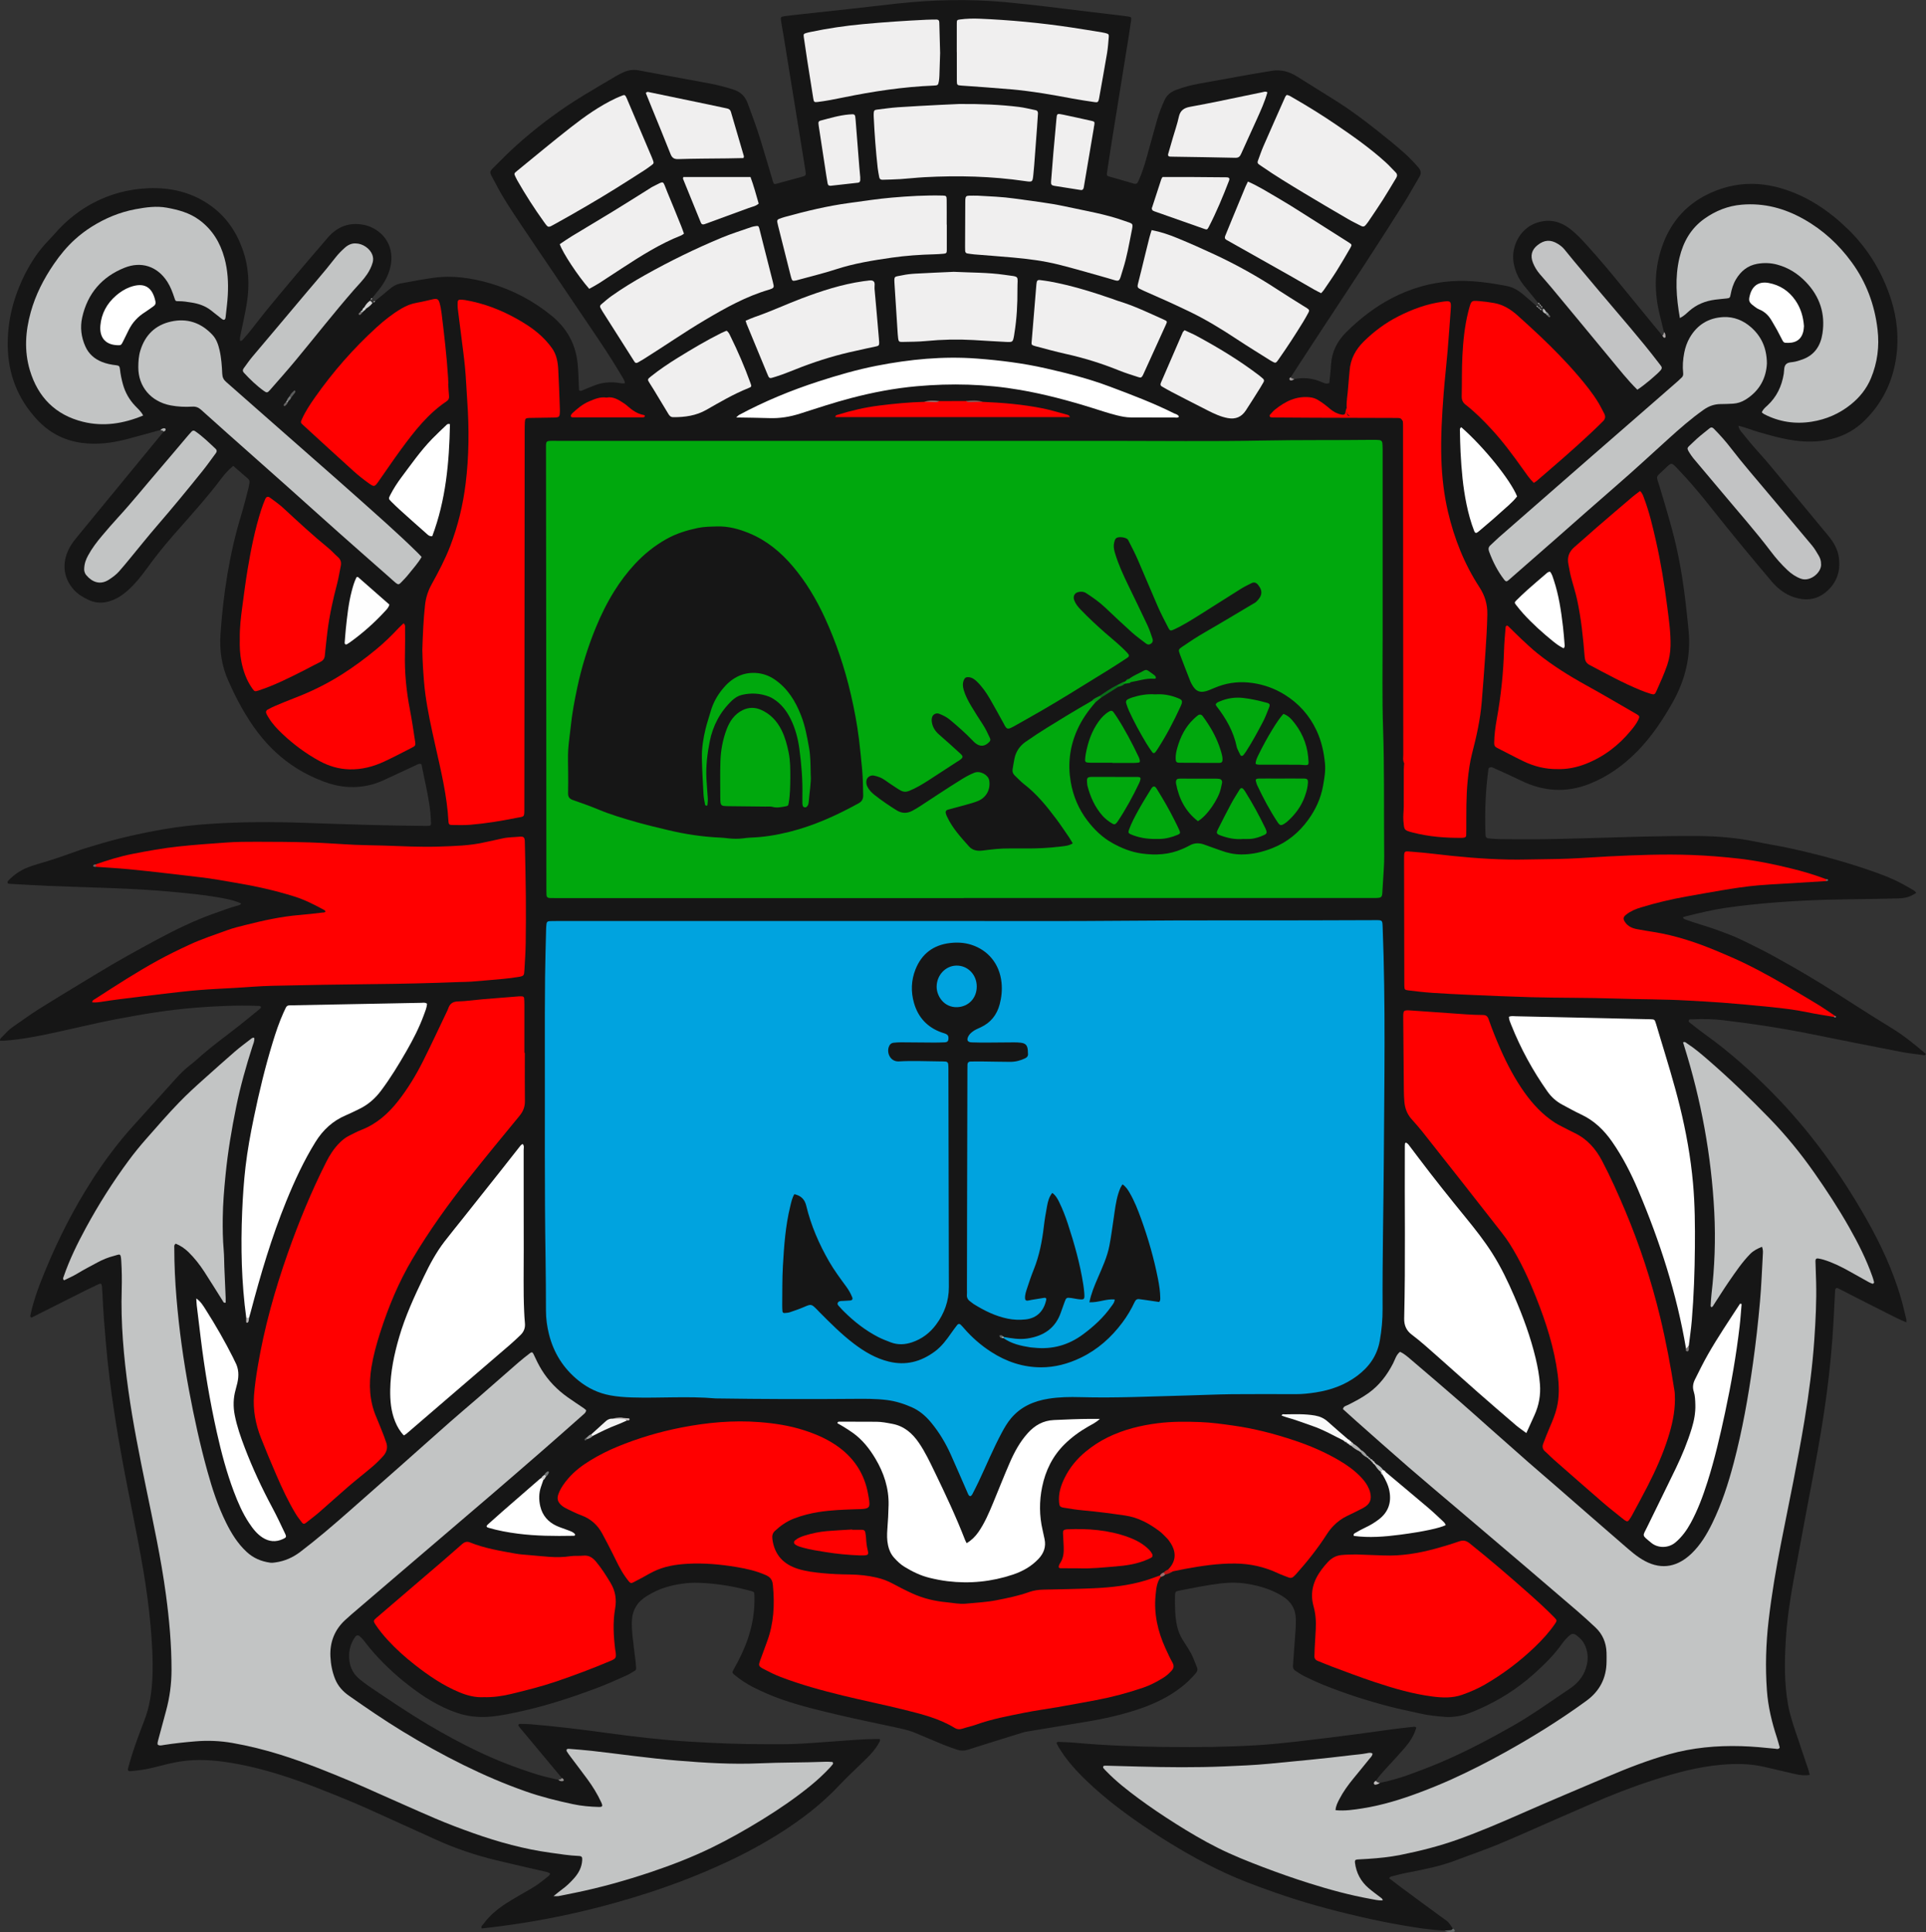 <?xml version="1.0" encoding="UTF-8"?> <svg xmlns="http://www.w3.org/2000/svg" id="_лой_1" viewBox="0 0 1036.3 1039.62"><rect x="0" y="0" width="1036.3" height="1039.62" fill="#333333" stroke="none"/> <defs> <style>.cls-1{fill:#976867;}.cls-2{fill:#fff;}.cls-3{fill:#03a110;}.cls-4{fill:#d3d0d0;}.cls-5{fill:#d1d1d1;}.cls-6{fill:#abb4b4;}.cls-7{fill:#c1bdbd;}.cls-8{fill:#c51514;}.cls-9{fill:silver;}.cls-10{fill:#a26c6c;}.cls-11{fill:#c2c4c4;}.cls-12{fill:#787a7a;}.cls-13{fill:#d0cfcf;}.cls-14{fill:#949797;}.cls-15{fill:#bdbfbf;}.cls-16{fill:#b0b2b2;}.cls-17{fill:#f0efef;}.cls-18{fill:#676565;}.cls-19{fill:#727373;}.cls-20{fill:#575959;}.cls-21{fill:#b1b2b2;}.cls-22{fill:#d7d7d7;}.cls-23{fill:#b8b4b4;}.cls-24{fill:#00a80d;}.cls-25{fill:#888d8d;}.cls-26{fill:#098319;}.cls-27{fill:#777272;}.cls-28{fill:#8a5554;}.cls-29{fill:#5a5b5b;}.cls-30{fill:#b3bbbb;}.cls-31{fill:#6c5c5c;}.cls-32{fill:#099017;}.cls-33{fill:#9fa1a1;}.cls-34{fill:#c2c3c4;}.cls-35{fill:#0b6e1a;}.cls-36{fill:#606767;}.cls-37{fill:#918e8d;}.cls-38{fill:#fe0101;}.cls-39{fill:#aeb8bb;}.cls-40{fill:#646262;}.cls-41{fill:#c4bbbb;}.cls-42{fill:#b9b8b8;}.cls-43{fill:#f9fafa;}.cls-44{fill:#161616;}.cls-45{fill:#00a3df;}.cls-46{fill:#ada7a7;}.cls-47{fill:#847373;}.cls-48{fill:#7c7777;}.cls-49{fill:#eaebeb;}.cls-50{fill:#d5d8d8;}.cls-51{fill:#616868;}.cls-52{fill:#c2c0c0;}.cls-53{fill:#00a70d;}.cls-54{fill:#fc0101;}.cls-55{fill:#a29c9c;}.cls-56{fill:#cecece;}.cls-57{fill:#f3f3f3;}.cls-58{fill:#fe0000;}.cls-59{fill:#b4b8b8;}.cls-60{fill:#9e9e9e;}.cls-61{fill:#d0d0d0;}.cls-62{fill:#737777;}.cls-63{fill:#bbbcbc;}.cls-64{fill:red;}.cls-65{fill:#fefefe;}</style> </defs> <path class="cls-44" d="M302.29,956.73c-7.49-8.99-14.99-17.98-22.48-26.97-.27-.32-.53-.64-.76-.98-.34-.48,0-1.15,.6-1.14,1.95,.04,3.91,.02,5.85,.18,13.61,1.14,27.17,2.78,40.7,4.64,14.78,2.03,29.59,3.78,44.48,4.69,13.63,.84,27.29,1.44,40.95,1.4,5.44-.02,10.88,.09,16.31-.14,6.82-.29,13.63-.87,20.44-1.34,7.65-.53,15.28-1.24,22.96-1.32,.68,0,1.37,0,1.94,0,.51,.94-.02,1.48-.34,2.07-1.75,3.22-4.16,5.92-6.75,8.47-3.37,3.33-6.84,6.56-10.21,9.89-2.48,2.45-4.85,5-7.3,7.47-8.2,8.23-17.37,15.24-27.1,21.54-9.83,6.37-20.1,11.93-30.72,16.88-8.46,3.95-17.06,7.53-25.8,10.81-11.09,4.16-22.35,7.74-33.75,10.94-16.52,4.64-33.22,8.3-50.17,10.97-7.3,1.15-14.6,2.13-21.9,2.91-.63-1.1,.28-1.61,.71-2.2,3.91-5.41,9.1-9.36,14.75-12.76,3.7-2.23,7.44-4.38,11.19-6.53,3.03-1.74,5.77-3.89,8.48-6.08,.63-.51,1.41-.94,1.58-2.02-1.12-.76-2.46-.94-3.77-1.24-8.41-1.94-16.84-3.84-25.23-5.87-10.98-2.66-21.67-6.23-31.97-10.9-10.65-4.83-21.3-9.66-31.96-14.47-4.7-2.12-9.38-4.26-14.14-6.22-12.61-5.2-25.23-10.36-38.29-14.43-9.87-3.08-19.86-5.53-30.08-6.96-8.87-1.24-17.79-1.43-26.64,.4-4.09,.84-8.13,1.94-12.19,2.92-3.8,.92-7.67,1.41-11.56,1.73-1.08,.09-1.52-.46-1.22-1.57,1.49-5.51,3.22-10.95,5.22-16.3,1.07-2.87,2.09-5.76,3.23-8.6,3.16-7.87,4.35-16.11,4.67-24.51,.35-9.21-.23-18.4-1.04-27.56-1.74-19.74-5.45-39.17-9.31-58.58-3.66-18.45-7.32-36.9-10.13-55.5-1.9-12.54-3.48-25.12-4.58-37.76-.76-8.75-1.45-17.5-1.82-26.28-.05-1.25-.14-2.51-.25-3.76-.17-2.07-.46-2.28-2.19-1.47-2.4,1.12-4.78,2.27-7.15,3.45-5.85,2.93-11.69,5.88-17.53,8.82-3.72,1.88-7.45,3.75-11.08,5.58-1.03-.58-.57-1.27-.45-1.87,1.81-8.49,4.98-16.52,8.29-24.5,6.84-16.5,14.97-32.34,24.6-47.4,6.7-10.47,14.11-20.39,22.45-29.61,7.67-8.47,15.31-16.96,22.97-25.44,2.34-2.59,4.8-5.03,7.59-7.16,2.32-1.77,4.46-3.78,6.67-5.69,6.12-5.29,12.69-10,19.04-15,3.83-3.01,7.58-6.12,11.37-9.2,.42-.34,.89-.66,.93-1.29-.42-.77-1.18-.57-1.83-.59-11.3-.43-22.57,.12-33.84,1.01-14.47,1.15-28.76,3.56-42.98,6.3-9.98,1.92-19.87,4.32-29.79,6.5-9.94,2.18-19.89,4.28-30.08,4.94-.63,.04-1.27,0-1.85,0-.16-1.09,.52-1.48,.98-1.95,1.85-1.89,3.57-3.91,5.78-5.42,4.72-3.22,9.3-6.65,14.13-9.67,10.39-6.5,20.9-12.8,31.37-19.17,10.47-6.37,21.19-12.31,31.98-18.11,10.06-5.41,20.31-10.42,31.12-14.23,4.2-1.48,8.35-3.11,12.67-4.22,.66-.17,1.32-.41,1.72-1.09-4.23-1.92-8.78-2.69-13.3-3.45-7.42-1.25-14.92-1.96-22.41-2.69-22.64-2.21-45.37-2.37-68.07-3.33-6.54-.28-13.08-.69-19.62-1.03-.28-.01-.57,0-.83-.06-.5-.12-1.17,.17-1.46-.5-.27-.63,.19-1.04,.56-1.42,2.94-3.05,6.38-5.39,10.32-6.94,1.68-.66,3.4-1.25,5.14-1.74,7.65-2.15,15.12-4.8,22.59-7.5,2.35-.85,4.79-1.49,7.18-2.24,12.65-3.97,25.55-6.85,38.6-9.12,8.11-1.41,16.29-2.25,24.5-2.81,16.98-1.16,33.98-1.15,50.99-.56,21.73,.74,43.47,1.53,65.22,1.65,.56,0,1.11,0,1.67-.05,.63-.05,1.07-.44,1.05-1.06-.06-1.95-.13-3.9-.32-5.84-.63-6.53-2.07-12.92-3.4-19.34-.48-2.31-.95-4.63-1.41-6.89-1.13-.59-1.99,.04-2.81,.42-4.31,1.96-8.56,4.04-12.87,6-3.55,1.61-7.02,3.4-10.81,4.43-8.93,2.41-17.71,1.7-26.26-1.58-4.93-1.89-9.7-4.15-14.23-6.98-8.27-5.17-15.24-11.71-21.1-19.42-6.53-8.58-11.54-18.07-15.9-27.89-3.52-7.93-4.74-16.28-4.16-24.9,1.48-21.75,4.77-43.19,11.12-64.1,1.46-4.79,2.63-9.67,3.91-14.52,.25-.94,.4-1.91,.57-2.87,.16-.89-.14-1.65-.81-2.24-2.61-2.28-5.23-4.56-7.92-6.91-2.44,2.02-4.42,4.17-6.16,6.48-8.13,10.83-17.27,20.79-26.17,30.96-5.14,5.87-9.99,11.98-14.57,18.31-2.86,3.96-5.96,7.74-9.58,11.03-3.33,3.03-7.06,5.43-11.54,6.44-3.54,.79-6.94,.34-10.17-1.24-2.76-1.35-5.39-2.9-7.5-5.22-6.44-7.09-6.56-15.94-1.71-23.94,1.08-1.78,2.41-3.41,3.74-5.03,11.57-14.11,23.17-28.21,34.76-42.31,3.8-4.63,7.61-9.25,11.41-13.88,.28-1.99-.93-1.08-1.76-.9-6.04,1.66-12.06,3.38-18.11,4.95-7.87,2.05-15.84,3.05-23.99,2-9.67-1.24-17.76-5.56-24.31-12.63-10.27-11.09-15.44-24.28-15.69-39.42-.23-13.67,3.13-26.47,9.2-38.61,3.45-6.89,7.72-13.21,13.15-18.73,2.15-2.18,4.08-4.58,6.23-6.75,5.12-5.18,10.86-9.51,17.32-12.94,9.28-4.93,19.23-7.52,29.61-7.96,12.1-.52,23.56,2.15,33.6,9.31,8.19,5.84,13.69,13.74,17.11,23.15,3.46,9.53,4.01,19.33,2.43,29.25-.87,5.49-2.13,10.93-3.24,16.38-.27,1.34-.64,2.65-.41,4.02,.97,.15,1.33-.52,1.78-1.01,3.69-3.99,6.83-8.43,10.23-12.66,5.84-7.27,11.85-14.41,17.86-21.55,5.74-6.82,11.54-13.58,17.36-20.33,5.16-5.98,11.61-8.41,19.44-6.85,7.63,1.52,15.42,8.42,14.75,19.03-.29,4.57-1.94,8.65-4.31,12.5-1.75,2.86-4.04,5.3-6.09,7.92-.31,.2-.52,.47-.65,.81-.24,.11-.37,.29-.39,.55-.11,1.67-1.4,2.55-2.4,3.63-.48,.49-.93,1.01-1.27,1.59-.15,.21-.34,.4-.54,.55,.02-.02,.06,.32,.06,.32,0,0,.12-.32,.13-.33,.33-.27,.57-.6,.77-.97,.27-.43,.59-.8,.94-1.15,1.04-1.02,1.94-2.25,3.56-2.39,.27-.01,.46-.15,.57-.39,.35-.11,.6-.33,.77-.64,2.58-2.11,5.22-4.16,7.73-6.36,1.84-1.61,3.89-2.76,6.25-3.19,5.89-1.09,11.78-2.21,17.7-3.02,10.26-1.41,20.31,.1,30.16,2.95,12.18,3.53,23.24,9.36,33.08,17.36,8.13,6.61,13.03,15.05,14.12,25.65,.5,4.86,.5,9.74,.76,14.51,.93,.83,1.65,.15,2.37-.13,2.2-.86,4.35-1.86,6.58-2.65,3.87-1.38,7.88-1.71,11.95-1.19,1.23,.16,2.45,.57,3.85,.2-.28-1.69-1.29-3.03-2.12-4.44-5.43-9.26-11.47-18.12-17.47-27.01-6.7-9.93-13.42-19.86-20.13-29.78-5.54-8.19-11.11-16.37-16.6-24.59-4.72-7.07-9.48-14.13-13.35-21.7-3.73-7.3-4.16-5.23,1.52-11.06,8.77-9,18.32-17.12,28.42-24.58,5.71-4.22,11.63-8.16,17.71-11.85,5.71-3.47,11.48-6.85,17.24-10.24,1.2-.71,2.45-1.33,3.7-1.92,2.59-1.22,5.31-1.69,8.14-1.19,3.84,.67,7.67,1.42,11.5,2.13,9.04,1.67,18.09,3.3,27.12,5.01,4.24,.8,8.4,1.89,12.53,3.2,3.94,1.25,6.36,3.58,7.79,7.4,2.44,6.52,4.83,13.06,6.9,19.71,2.31,7.45,4.47,14.94,6.7,22.41,.42,1.41,.63,1.56,2.06,1.17,4.84-1.3,9.67-2.64,14.5-3.98,.74-.21,1.16-.73,1.1-1.53-.04-.56-.1-1.11-.19-1.66-2.01-12.38-4.02-24.76-6.03-37.14-1.85-11.41-3.69-22.83-5.55-34.24-.47-2.89-.99-5.77-1.46-8.65-.41-2.48-.33-2.65,2.05-2.96,3.18-.42,6.36-.76,9.55-1.11,8.59-.94,17.18-1.84,25.77-2.8,8.31-.93,16.61-1.94,24.92-2.84,19.31-2.1,38.63-2.55,58.02-.8,14.86,1.35,29.64,3.27,44.44,5.1,5.67,.7,11.35,1.33,17.02,2,1.66,.2,3.32,.42,4.97,.67,1.64,.25,1.77,.42,1.52,2.23-.36,2.62-.75,5.24-1.17,7.86-3.23,20.08-6.47,40.17-9.7,60.25-.71,4.4-1.37,8.81-2.01,13.22-.3,2.06-.22,2.16,1.58,2.68,4.15,1.2,8.32,2.3,12.44,3.57,1.53,.47,2.16,.22,2.88-1.41,1.7-3.83,3.03-7.79,4.16-11.81,2-7.1,3.91-14.23,5.94-21.33,1-3.48,2.35-6.83,3.83-10.15,1.31-2.92,3.43-4.55,6.31-5.64,4.06-1.54,8.23-2.61,12.48-3.39,9.45-1.73,18.92-3.42,28.38-5.1,3.56-.63,7.13-1.24,10.71-1.8,4.92-.77,9.37,.48,13.53,3.11,7.07,4.46,14.19,8.83,21.26,13.29,7.31,4.61,14.22,9.79,21.01,15.14,5.26,4.14,10.47,8.32,15.46,12.78,2.71,2.42,5.21,5.02,7.57,7.78,1.34,1.56,1.61,3.07,.53,4.89-2.71,4.54-5.23,9.21-8.03,13.69-14.04,22.44-28.66,44.51-43.21,66.61-6.05,9.19-12.03,18.43-18.04,27.64-.23,1.88,.93,1.24,1.85,1.02,5.07-1.08,9.95-.52,14.71,1.52,1.24,.53,2.53,1.24,4.2,.58,.31-3.21,.73-6.52,.92-9.84,.41-7.02,3.32-12.74,8.31-17.67,7.39-7.29,15.5-13.56,24.71-18.33,10.01-5.18,20.65-8.22,31.92-8.97,10.1-.67,20.01,.71,29.87,2.64,4.26,.83,7.52,3.48,10.67,6.27,1.66,1.47,3.35,2.91,5.03,4.36,.28,.27,.56,.55,.9,.75l.04,.03c.21,.33,.48,.58,.83,.74l.07,.07c.15,.35,.4,.57,.76,.7l.74,.52c.71,0,1.13,.51,1.6,.91,.32,.26,.62,.54,.9,.83,0,0,.29,.18,.29,.18,0,0-.21-.28-.23-.3-.37-.31-.7-.64-1.06-.92-.59-.59-1.13-1.2-1.31-2.04-.03-.26-.17-.45-.4-.58-.09-.36-.32-.62-.67-.76l-.06-.08c-.17-.35-.42-.62-.74-.84l-.03-.03c-.21-.33-.48-.62-.77-.88-2.55-3.13-5.11-6.25-7.65-9.38-2.86-3.54-4.68-7.57-5.45-12.05-1.51-8.77,3.4-18.03,11.36-21.18,6.78-2.68,13.12-1.61,18.89,2.8,3.67,2.81,6.78,6.22,9.86,9.63,6.72,7.44,13.13,15.16,19.45,22.95,6.76,8.32,13.59,16.58,20.39,24.87,1.9,.26,1.32-.8,.94-1.76-.73-2.97-1.43-5.95-2.18-8.92-2.99-11.88-3.13-23.73,.59-35.49,4.84-15.29,14.59-25.98,29.66-31.81,12.39-4.79,24.75-4.64,37.22-.53,13.11,4.32,24.12,11.94,33.91,21.52,9.94,9.72,17.12,21.21,21.85,34.23,3.57,9.81,5.22,19.96,4.36,30.39-1.22,14.85-6.89,27.79-17.59,38.26-6.92,6.77-15.49,10.23-25.13,11.03-8.46,.71-16.66-.81-24.77-3-4.44-1.2-8.87-2.41-13.19-4-1.4-.51-2.87-.85-4.62-1.36,.18,1.88,1.19,2.86,2.02,3.88,2.74,3.34,5.42,6.74,8.34,9.91,5.86,6.36,11.16,13.19,16.72,19.8,7.09,8.42,14.01,16.99,21.07,25.43,2.92,3.49,5.19,7.29,5.83,11.83,1.06,7.46-1.2,13.88-6.99,18.69-4.99,4.14-10.83,4.77-16.97,2.8-5.09-1.63-9.1-4.88-12.45-8.85-10.69-12.67-21.3-25.42-31.57-38.44-5.95-7.55-12.1-14.95-18.77-21.89-3.29-3.43-3.22-3.55-6.61-.24-5.62,5.47-5.03,3.34-2.98,10.18,3.68,12.28,7.43,24.53,9.99,37.1,1.67,8.2,2.88,16.47,3.87,24.77,.59,4.98,1.1,9.97,1.6,14.97,1.38,13.91-1.7,26.82-8.56,38.95-5.3,9.38-11.21,18.29-18.76,26.03-7.48,7.67-16,13.85-26.01,17.81-12.53,4.95-24.79,4.09-36.83-1.79-4.38-2.14-8.83-4.13-13.27-6.14-1.12-.51-2.25-1.07-2.73-1.08-1.38,.17-1.44,.65-1.5,1.03-1.55,11.36-2.03,22.76-1.62,34.21,.02,.56,.03,1.12,.09,1.67,.08,.79,.58,1.29,1.33,1.37,1.66,.18,3.33,.35,4.99,.4,15.2,.37,30.39,.04,45.58-.38,20.76-.57,41.52-1.39,62.3-1.24,10.48,.08,20.87,.9,31.16,3.04,6.13,1.28,12.34,2.23,18.46,3.56,13.75,3,27.35,6.62,40.68,11.12,6.85,2.31,13.69,4.74,20.08,8.23,1.95,1.07,3.89,2.17,5.8,3.31,.46,.27,.8,.74,1.34,1.26-2.9,2.15-6.04,2.97-9.41,3.05-5.02,.13-10.03,.22-15.05,.31-8.08,.14-16.17,.17-24.25,.42-17.84,.57-35.64,1.78-53.33,4.28-7.32,1.04-14.49,2.78-21.66,4.56-.63,.16-1.25,.38-1.86,.57,.24,.76,.74,1,1.27,1.18,2.63,.9,5.25,1.88,7.92,2.66,5.49,1.61,10.84,3.56,16.16,5.63,5.85,2.28,11.38,5.25,16.99,8.03,4.61,2.28,9.06,4.9,13.57,7.4,11.82,6.56,23.26,13.73,34.62,21.04,7.26,4.68,14.55,9.3,21.93,13.79,6.56,4,12.41,8.88,18.27,13.77-.43,1.11-1.24,.7-1.78,.63-4-.54-8.03-.99-11.99-1.76-15.86-3.08-31.71-6.21-47.54-9.43-15.71-3.19-31.55-5.6-47.46-7.51-5.69-.69-11.4-.74-17.12-.49-.62,.03-1.55-.25-1.73,.68-.15,.78,.65,1.15,1.18,1.56,2.41,1.89,4.8,3.82,7.29,5.6,13.2,9.42,25.24,20.17,36.6,31.71,19.98,20.29,36.51,43.15,50.53,67.85,7.58,13.35,14.08,27.21,18.43,41.99,1.14,3.87,2.04,7.81,3.01,11.73,.13,.52,.07,1.08,.12,1.94-3.7-1.44-6.96-3.21-10.27-4.86-6.73-3.36-13.42-6.78-20.12-10.19-2.11-1.07-4.19-2.21-6.31-3.25-.96-.47-1.61-.05-1.67,1.01-.28,5.29-.55,10.58-.82,15.87-.66,13.23-1.97,26.41-3.68,39.54-1.84,14.09-4.28,28.09-6.9,42.06-3.69,19.72-7.46,39.42-11.06,59.16-1.9,10.42-3.43,20.91-4.07,31.49-.7,11.7-.89,23.41,1.23,35.02,1.13,6.19,3.21,12.1,5.25,18.03,1.94,5.66,3.83,11.35,5.72,17.03,.26,.78,.41,1.6,.66,2.59-2.78,.49-5.36,.11-7.92-.47-5.57-1.27-11.12-2.63-16.69-3.89-7.69-1.75-15.46-1.77-23.29-1.07-12.44,1.12-24.39,4.4-36.19,8.22-11.66,3.77-23.08,8.2-34.3,13.17-6.11,2.7-12.26,5.33-18.38,8-10.34,4.51-20.6,9.18-31.02,13.49-7.46,3.09-15.13,5.64-22.67,8.54-8.5,3.27-17.39,4.95-26.28,6.67-2.87,.56-5.69,1.33-8.53,2.05-.35,.09-.63,.48-1.09,.85,2.18,1.66,4.25,3.29,6.37,4.86,8.18,6.04,16.35,12.1,24.58,18.07,1.56,1.13,2.3,2.75,3.38,4.18-.97,2.53-2.89,1.21-4.51,1.12-7.81-.39-15.52-1.62-23.2-2.95-7.54-1.31-15.04-2.88-22.5-4.6-15.19-3.5-30.23-7.58-44.95-12.76-5.25-1.85-10.49-3.71-15.67-5.74-14.7-5.75-28.55-13.12-41.96-21.41-6.28-3.88-12.44-7.93-18.47-12.19-9.91-7-19.4-14.52-28-23.11-4.84-4.83-9.28-10.01-12.8-15.91-.42-.7-.77-1.45-1.12-2.19-.05-.1,.05-.27,.08-.4,.24-.1,.48-.31,.71-.3,3.06,.14,6.13,.2,9.18,.48,16.52,1.51,33.09,2.07,49.67,2.27,16.03,.19,32.05,.01,48.05-.94,7.23-.43,14.44-1.18,21.63-1.99,10.1-1.14,20.19-2.44,30.27-3.73,7.18-.92,14.35-1.98,21.52-2.93,3.59-.47,7.19-.85,10.79-1.25,.53-.06,1.08-.12,1.62,.39-1.12,4.21-3.51,7.78-6.33,11.06-3.18,3.69-6.51,7.25-9.82,10.83-1.98,2.15-3.92,4.34-5.59,6.74-.18,1.88,.94,1.5,2.03,1.18,6.14-1.29,12.15-3.02,18.02-5.26,5.07-1.93,10.16-3.81,15.15-5.96,13.33-5.72,26.14-12.47,38.72-19.63,9.2-5.24,17.86-11.35,26.6-17.32,1.61-1.1,3.28-2.12,4.85-3.28,4.19-3.09,7.03-7.11,8.17-12.23,.85-3.8,.44-7.47-1.34-10.97-.64-1.26-1.47-2.36-2.51-3.31-3.32-3.04-4.08-3.04-7.11,.14-.67,.7-1.36,1.41-1.91,2.21-4.47,6.47-10.03,11.95-15.86,17.15-8.69,7.75-18.45,13.92-29.09,18.62-3.81,1.68-7.65,3.36-11.85,3.96-2.08,.3-4.16,.53-6.24,.36-4.72-.37-9.44-.8-14.07-1.9-5.28-1.26-10.63-2.26-15.88-3.62-12.14-3.14-24.06-6.99-35.71-11.65-3.61-1.45-7.13-3.14-10.64-4.83-1.49-.72-2.83-1.77-4.28-2.6-1.23-.7-1.76-1.66-1.65-3.08,.35-4.45,.59-8.9,.96-13.34,.33-3.89,.65-7.77,.57-11.69-.12-5.5-2.65-9.47-7.3-12.34-5.8-3.58-12.15-5.48-18.8-6.57-4.85-.8-9.68-.79-14.57-.2-7.48,.9-14.84,2.46-22.22,3.88-1.84,.35-2.07,.66-2.1,2.5-.09,5.44-.11,10.87,1.02,16.24,.58,2.76,1.6,5.32,3.09,7.71,1.98,3.19,4.2,6.25,5.66,9.75,.69,1.67,1.34,3.36,2.03,5.03,.48,1.16,.25,2.12-.55,3.08-2.42,2.91-5.13,5.51-8.12,7.8-6.36,4.87-13.45,8.39-20.98,11.05-10.02,3.53-20.34,5.81-30.8,7.52-10.31,1.69-20.61,3.41-30.92,5.12-.69,.11-1.38,.23-2.04,.44-6.25,1.93-12.5,3.87-18.74,5.82-3.72,1.16-7.44,2.33-11.14,3.54-1.94,.64-3.86,.58-5.75-.04-2.51-.83-5.01-1.71-7.46-2.71-5.15-2.11-10.26-4.33-15.41-6.45-3.62-1.5-7.48-2.2-11.28-3.05-9.51-2.12-19.09-3.97-28.57-6.22-10.43-2.48-20.88-4.89-31.03-8.4-5.68-1.96-11.17-4.31-16.5-7.05-3.48-1.79-6.67-4.04-9.71-6.5-1.07-.87-1.14-1.27-.44-2.5,3.01-5.35,5.73-10.83,7.73-16.64,2.61-7.58,3.87-15.39,3.59-23.42-.07-1.92-.08-1.96-2.06-2.5-9.18-2.5-18.52-4.06-28.02-4.36-5.87-.19-11.68,.7-17.34,2.33-3.77,1.09-7.24,2.82-10.59,4.87-5.05,3.09-7.69,7.57-7.92,13.42-.1,2.5,.03,5.02,.28,7.51,.5,4.85,1.17,9.68,1.74,14.53,.13,1.11,.2,2.22,.27,3.33,.04,.59-.2,1.07-.74,1.38-1.45,.82-2.85,1.77-4.37,2.45-5.46,2.46-10.91,4.92-16.53,7.01-12.55,4.64-25.21,8.9-38.27,11.86-6.38,1.45-12.76,2.91-19.33,3.4-5.77,.43-11.34-.17-16.88-2.02-9.94-3.32-18.57-8.88-26.72-15.24-7.48-5.84-14.34-12.38-20.46-19.67-1.16-1.39-2.23-2.86-3.38-4.25-.62-.75-1.27-1.48-2-2.1-.92-.78-1.8-.64-2.49,.32-2,2.8-3.1,5.96-3.25,9.35-.24,5.28,1.35,9.9,5.59,13.35,1.51,1.23,3.03,2.47,4.64,3.56,10.74,7.24,21.45,14.53,32.6,21.13,8.51,5.04,17.19,9.76,26.12,14.04,10.45,5,21.22,9.14,32.26,12.6,3.71,1.16,7.55,1.92,11.33,2.87,.93,.28,2.05,.9,1.81-.98Z"></path> <path class="cls-5" d="M200.4,163.04c-.91,1.39-2.27,2.26-3.61,3.17l-.39-.13-.29-.29-.12-.39c.77-1.45,1.76-2.71,3.15-3.62l1.25,1.26Z"></path> <path class="cls-51" d="M777.26,1038.87c.95-.06,1.9-.14,2.84-.19,.73-.03,1.34-.23,1.67-.94,.29,.26,.62,.47,.85,.78,.29,.39,.11,.91-.27,.96-1.73,.21-3.48,.27-5.09-.61Z"></path> <path class="cls-46" d="M895.39,178.73c.6,.6,.73,1.37,.77,2.17,.02,.37,.02,.81-.47,.86-.22,.02-.54-.11-.68-.28-.24-.28-.38-.65-.56-.98,.87-.29,.62-1.18,.94-1.76Z"></path> <path class="cls-16" d="M86.28,231.37c.32-.23,.61-.53,.97-.67,.61-.24,1.47-.54,1.8,.13,.32,.66-.32,1.19-1.01,1.44-.36-.74-1.17-.61-1.76-.9Z"></path> <path class="cls-37" d="M302.29,956.73c.3,.22,.69,.39,.88,.68,.37,.58,.14,1.01-.55,1.06-.81,.07-1.57-.09-2.14-.76,.61-.32,1.54-.04,1.81-.98Z"></path> <path class="cls-7" d="M742.42,959.41c-.48,.26-.93,.62-1.44,.74-.6,.14-1.49,.54-1.73-.39-.18-.71,.45-1.23,1.13-1.53,.36,.94,1.29,.9,2.03,1.18Z"></path> <path class="cls-63" d="M830.26,166.03c.84,.3,1.19,1.06,1.62,1.74,.34,.4,.3,.76-.12,1.08-.73-.31-1.41-.66-1.7-1.47,.07-.45,.13-.9,.2-1.35Z"></path> <path class="cls-55" d="M696.37,204.01c-.35,.21-.67,.49-1.05,.61-.53,.18-1.21,.22-1.47-.32-.26-.53,.08-1.05,.67-1.31,.32,.88,1.24,.68,1.85,1.02Z"></path> <path class="cls-9" d="M828.39,163.78c.47,.08,.73,.35,.74,.84-.49-.07-.73-.35-.74-.84Z"></path> <path class="cls-5" d="M199.54,161.23c-.05-.49,.19-.74,.65-.81,.02,.46-.19,.74-.65,.81Z"></path> <path class="cls-5" d="M201.74,162.01c-.07,.44-.3,.69-.77,.64,.06-.46,.32-.66,.77-.64Z"></path> <path class="cls-9" d="M827.59,162.87c.5,.08,.76,.37,.77,.88-.51-.07-.77-.36-.77-.88Z"></path> <path class="cls-9" d="M827.62,165.32c-.51,0-.8-.25-.9-.75,.52-.02,.82,.24,.9,.75Z"></path> <path class="cls-9" d="M829.19,164.69c.45,.05,.69,.29,.67,.76-.5-.01-.7-.28-.67-.76Z"></path> <path class="cls-9" d="M828.49,166.09c-.49,0-.75-.28-.83-.74,.5,0,.78,.25,.83,.74Z"></path> <path class="cls-9" d="M829.31,166.86c-.49,.03-.74-.21-.76-.7,.48-.01,.74,.21,.76,.7Z"></path> <path class="cls-45" d="M521.91,805.11c-.82-.39-1.05-1.21-1.37-1.96-2.96-6.76-5.88-13.54-8.89-20.28-2.8-6.26-6.29-12.11-10.67-17.4-2.88-3.48-6.24-6.4-10.4-8.23-4.34-1.91-8.81-3.32-13.58-3.9-5.84-.71-11.68-.66-17.52-.61-24.81,.22-49.62,.14-74.43-.23-15.03-1.32-30.09-.06-45.14-.53-3.91-.12-7.79-.42-11.63-1.13-6.27-1.17-11.83-3.8-16.86-7.82-8.26-6.62-13.56-15.02-16.08-25.23-1-4.07-1.57-8.2-1.58-12.4-.04-9.34-.05-18.68-.21-28.02-.62-37.91-.3-75.82-.39-113.73-.03-12.68,0-25.37,.12-38.05,.08-8.5,.37-17,.56-25.49,0-.42,.02-.84,.05-1.25,.19-3.11,.27-3.2,3.45-3.23,3.76-.03,7.53-.02,11.29-.02,64.96,0,129.92,0,194.87-.01,34.71,0,69.42,.19,104.13-.14,34.57-.33,69.13-.06,103.69-.22,9.62-.05,19.24-.08,28.85-.09,3.67,0,3.63,.04,3.78,3.7,1.63,41.52,.88,83.06,.63,124.6-.17,26.9-.8,53.8-.66,80.7,.03,5.86-.49,11.68-1.54,17.46-1.45,7.98-5.77,13.99-12.18,18.78-6.65,4.97-14.15,7.63-22.26,8.89-3.59,.56-7.18,.95-10.81,.94-11.43-.01-22.86-.1-34.29,.02-7.94,.08-15.88,.48-23.82,.68-19.22,.49-38.44,1.44-57.68,.91-5.71-.16-11.42-.08-17.09,.82-7.95,1.26-14.97,4.27-20.26,10.57-1.98,2.36-3.52,5.01-4.97,7.71-4.61,8.6-8.33,17.63-12.49,26.44-1.01,2.14-2.1,4.24-3.17,6.35-.31,.61-.64,1.25-1.43,1.42Z"></path> <path class="cls-24" d="M518.55,483.28c-72.9,0-145.81,0-218.71,0-1.39,0-2.79,0-4.18-.05-.96-.04-1.56-.59-1.61-1.56-.07-1.39-.07-2.79-.07-4.18-.02-31.92-.03-63.84-.06-95.76-.04-46.28-.1-92.56-.14-138.84,0-6.21-.61-5.66,5.55-5.66,98.97,0,197.94,0,296.91,0,27.74,0,55.49,.36,83.22-.17,19.65-.38,39.28-.15,58.92-.38,1.25-.01,2.51,0,3.76,.11,.9,.09,1.57,.66,1.65,1.6,.11,1.25,.15,2.5,.15,3.76,0,33.45-.02,66.91,0,100.36,0,16.59-.32,33.19,.24,49.76,.7,20.48,.4,40.96,.55,61.43,.03,4.6,.15,9.21-.17,13.79-.3,4.3-.56,8.61-.79,12.91-.12,2.36-.64,2.73-3.18,2.81-1.11,.03-2.23,0-3.35,0-72.9,0-145.81,0-218.71,0v.07Z"></path> <path class="cls-11" d="M948.09,670.88c-2.53,1.05-4.65,2.09-6.47,3.96-4.3,4.43-7.72,9.52-11.21,14.55-2.86,4.12-5.48,8.4-8.24,12.59-.35,.54-.55,1.28-1.39,1.39-.13-.22-.37-.43-.36-.63,.12-2.09,.21-4.18,.45-6.25,1.72-14.7,2.27-29.42,1.51-44.23-1.57-30.51-7.06-60.27-16.19-89.39-.2-.65-.39-1.3-.6-1.99,1.08-.5,1.62,.27,2.23,.66,4.11,2.66,7.81,5.85,11.49,9.04,11.38,9.86,22.2,20.32,32.69,31.12,8.86,9.12,16.86,18.91,24.16,29.33,6.64,9.48,12.98,19.15,18.69,29.21,4.89,8.61,9.37,17.42,12.65,26.79,.32,.92,.59,1.85,.83,2.79,.15,.58-.44,1.12-.97,.92-.65-.25-1.29-.51-1.9-.85-3.53-1.96-7.04-3.95-10.58-5.91-4.39-2.43-8.87-4.67-13.7-6.13-.93-.28-1.89-.49-2.84-.65-1.04-.17-1.55,.32-1.52,1.41,.11,3.76,.26,7.52,.36,11.28,.26,10.32-.27,20.63-.97,30.92-.99,14.46-2.88,28.82-5.23,43.13-3.63,22.13-8.27,44.07-12.6,66.07-2.74,13.94-5.14,27.94-6.77,42.06-1.44,12.49-1.82,25.03-.91,37.57,.62,8.65,2.63,17.05,5.34,25.28,.61,1.84,1.08,3.73,1.57,5.45-.75,1.12-1.65,.69-2.41,.62-6.1-.62-12.2-1.21-18.33-1.38-13.16-.37-26.11,.78-38.86,4.37-11.3,3.18-22.18,7.42-32.95,12-15.12,6.44-30.28,12.78-45.32,19.4-11.6,5.1-23.23,10.12-35.17,14.4-10.12,3.63-20.51,6.25-31.03,8.36-5.74,1.15-11.57,1.73-17.4,2.12-1.95,.13-3.9,.19-5.84,.34-1.06,.08-1.39,.56-1.25,1.7,.68,5.49,3.11,10.08,7.3,13.68,2.11,1.81,4.38,3.44,6.59,5.14,.44,.34,.96,.59,1.02,1.51-2.33,.12-4.58-.47-6.8-.87-11.11-2.01-21.98-4.99-32.75-8.39-8.37-2.64-16.64-5.55-24.84-8.67-8.2-3.12-16.36-6.37-24.21-10.3-7.85-3.93-15.4-8.4-22.82-13.09-6.83-4.32-13.54-8.82-20.04-13.63-6.05-4.48-11.97-9.12-17.22-14.55-.39-.4-.8-.78-1.15-1.21-.33-.4-.86-.77-.48-1.43,.25-.44,.7-.33,1.08-.36,.28-.02,.56,0,.84,0,5.71,.15,11.43,.31,17.14,.46,15.33,.41,30.66,.58,45.99-.08,8.08-.35,16.15-.66,24.2-1.44,14.7-1.42,29.4-2.76,44.05-4.58,2.76-.34,5.54-.5,8.29-1.03,1.01-.19,2.15-.55,3.22,.1,.03,1.27-.92,2-1.59,2.83-2.87,3.59-5.8,7.14-8.71,10.69-2.83,3.46-5.45,7.06-7.5,11.04-.94,1.83-1.93,3.67-2.06,5.94,5.05,.5,9.87-.24,14.66-1,10.49-1.67,20.58-4.78,30.52-8.51,5.87-2.2,11.67-4.56,17.38-7.14,9.77-4.42,19.31-9.3,28.69-14.51,7.31-4.06,14.51-8.3,21.59-12.74,7.55-4.74,14.95-9.71,22.15-14.97,7.18-5.24,10.75-12.22,10.83-21.05,.01-1.67,.05-3.35-.02-5.02-.21-5.24-2.11-9.78-5.96-13.39-3.15-2.95-6.34-5.87-9.61-8.69-9.5-8.19-19.02-16.34-28.57-24.48-11.56-9.85-23.14-19.67-34.71-29.51-9.24-7.85-18.53-15.64-27.69-23.57-9.48-8.21-18.83-16.57-28.22-24.87-2.4-2.12-4.75-4.28-7.05-6.36,.29-1.58,1.57-1.7,2.51-2.17,3.87-1.92,7.69-3.93,11.21-6.45,5.81-4.14,9.97-9.64,13.22-15.93,1.12-2.17,1.69-4.68,3.76-6.28,2.19,.97,3.97,2.55,5.75,4.07,8.92,7.57,17.8,15.21,26.64,22.88,5.16,4.47,10.21,9.07,15.32,13.59,7.09,6.28,14.17,12.58,21.3,18.83,5.03,4.41,10.13,8.74,15.17,13.13,11.88,10.34,23.71,20.73,35.63,31.01,3.79,3.26,7.46,6.66,11.96,9.06,9.49,5.07,18,2.81,25.17-4.12,4.77-4.61,8.14-10.24,11.03-16.14,5.11-10.43,8.66-21.43,11.61-32.62,4.62-17.53,7.78-35.35,10.3-53.3,1.57-11.18,2.84-22.38,3.82-33.62,.73-8.33,1.05-16.69,1.51-25.04,.07-1.24,.22-2.51-.42-4.23Z"></path> <path class="cls-11" d="M297.75,1020.38c2.09-1.66,3.34-2.73,4.66-3.69,2.39-1.72,4.49-3.76,6.44-5.95,2.46-2.76,4.18-5.9,4.4-9.7,.11-1.81-.19-2.28-2.01-2.35-5.02-.2-9.97-1.03-14.94-1.71-14.28-1.95-28.07-5.75-41.63-10.55-6.96-2.47-13.87-5.08-20.65-7.98-10.36-4.44-20.64-9.09-30.96-13.64-4.46-1.97-8.89-4.01-13.38-5.89-12.71-5.34-25.47-10.52-38.65-14.66-8.53-2.67-17.17-4.82-25.94-6.36-6.58-1.16-13.28-1.44-20-.87-5.69,.48-11.36,1.07-17.01,1.96-1.07,.17-2.2,.55-3.22-.2-.22-.87,.05-1.66,.26-2.47,1.42-5.24,2.81-10.49,4.24-15.73,1.95-7.17,2.92-14.45,2.93-21.89,.02-13.69-1.21-27.27-3.04-40.82-2.61-19.34-6.77-38.4-10.69-57.49-3.56-17.33-7.04-34.67-9.49-52.19-2.52-18.1-4.14-36.27-3.58-54.58,.15-5.01,.06-10.04-.24-15.05-.28-4.64-.73-3.58-3.93-2.77-3.1,.79-6.07,2-8.91,3.54-3.67,1.99-7.39,3.9-10.96,6.07-2.25,1.36-4.7,2.39-6.97,3.53-.88-.76-.43-1.39-.22-2.02,3.14-9.12,7.37-17.75,11.96-26.2,6.85-12.63,14.53-24.75,23.07-36.3,2.9-3.92,5.98-7.71,9.2-11.37,5.9-6.68,11.71-13.45,17.93-19.86,4.37-4.51,8.99-8.73,13.68-12.9,5.41-4.82,10.78-9.68,16.27-14.42,2.84-2.46,5.89-4.68,8.86-6.99,.42-.33,.92-.62,1.57-.4,.23,1.69-.53,3.21-1.03,4.76-3.41,10.61-6.43,21.33-8.66,32.26-2.48,12.15-4.53,24.36-5.75,36.72-.77,7.77-1.43,15.54-1.51,23.34-.06,5.72,.01,11.42,.51,17.13,.27,3.05,.23,6.13,.35,9.19,.23,5.57,.49,11.14,.72,16.7,.03,.81,0,1.61,0,2.39-1.12,.32-1.3-.5-1.64-1.03-3.27-5.18-6.48-10.41-9.82-15.55-2.51-3.86-5.33-7.49-8.65-10.71-2.01-1.95-4.29-3.45-6.77-4.45-1.05,.74-.77,1.63-.77,2.4,0,8.93,.43,17.84,1.17,26.73,1.39,16.81,3.71,33.5,6.81,50.08,2.71,14.52,5.87,28.93,9.81,43.17,2.64,9.54,5.7,18.95,10.12,27.84,2.86,5.76,6.21,11.18,11.01,15.63,3.63,3.37,7.89,5.15,12.69,5.81,.94,.13,1.94-.01,2.9-.15,4.93-.7,9.3-2.64,13.29-5.67,8.99-6.84,17.55-14.19,26.02-21.64,9-7.92,17.99-15.83,26.97-23.78,9.28-8.22,18.52-16.5,27.82-24.7,4.7-4.15,9.52-8.17,14.25-12.28,7.46-6.5,14.87-13.05,22.34-19.54,2-1.73,4.09-3.36,6.18-4.98,.92-.71,1.41-.56,1.9,.51,1.34,2.91,2.72,5.79,4.41,8.53,3.65,5.9,8.39,10.74,14.02,14.73,2.84,2.01,5.77,3.91,8.64,5.88,.45,.31,.85,.71,1.22,1.02-.02,1.23-.86,1.81-1.57,2.44-6.99,6.19-13.97,12.39-21.01,18.52-9.24,8.06-18.52,16.07-27.81,24.07-6.97,6-13.98,11.95-20.97,17.93-9.74,8.33-19.49,16.65-29.23,24.98-7.31,6.25-14.61,12.5-21.91,18.76-2.43,2.09-4.9,4.14-7.24,6.33-5.64,5.27-8.18,11.88-7.83,19.51,.19,4.17,.96,8.29,2.56,12.21,1.53,3.75,4.14,6.62,7.38,8.89,9.35,6.56,18.77,13.02,28.52,18.98,10.82,6.62,21.9,12.79,33.26,18.39,10.87,5.36,21.99,10.15,33.45,14.17,8.31,2.92,16.8,5.02,25.38,6.85,4.5,.96,9.1,1.35,13.7,1.49,2.18,.07,2.43-.39,1.47-2.49-2.05-4.45-4.61-8.59-7.51-12.53-2.97-4.04-6.02-8.02-9.03-12.04-.67-.89-1.33-1.79-1.92-2.73-.19-.3-.28-.86-.13-1.13,.14-.25,.69-.39,1.04-.37,4.16,.34,8.33,.63,12.48,1.1,15.36,1.75,30.66,3.97,46.07,5.24,14.73,1.22,29.49,2.13,44.27,1.47,11.7-.52,23.42-.37,35.12-.83,1.25-.05,2.5,.02,3.75,.09,.56,.03,.81,.76,.44,1.24-.42,.55-.86,1.1-1.33,1.6-3.32,3.58-6.9,6.9-10.68,9.98-8.22,6.7-16.96,12.66-25.99,18.22-8.9,5.48-17.99,10.63-27.39,15.2-10.54,5.11-21.44,9.32-32.55,13.05-13.35,4.47-26.87,8.28-40.67,11.1-3,.61-6,1.23-9,1.81-.53,.1-1.09,.01-2.72,.01Z"></path> <path class="cls-64" d="M624.59,848.54c-2.21,2.94-2.48,6.44-2.82,9.9-.97,9.97,1.18,19.39,5.28,28.43,1.21,2.66,2.44,5.33,3.86,7.88,1.01,1.8,.56,3.1-.71,4.47-1.34,1.44-2.8,2.71-4.48,3.73-3.34,2.03-6.77,3.87-10.49,5.14-8.32,2.84-16.78,5.12-25.42,6.74-6.84,1.28-13.69,2.54-20.54,3.74-6.03,1.06-12.11,1.85-18.11,3.06-8.73,1.75-17.5,3.36-25.93,6.39-2.35,.85-4.83,1.35-7.21,2.13-1.56,.51-2.95,.5-4.39-.38-8.33-5.09-17.7-7.39-27.01-9.72-10.94-2.74-22.01-4.94-32.96-7.62-11.36-2.77-22.64-5.85-33.59-10.03-3.14-1.2-6.12-2.68-9.08-4.24-2.92-1.54-3-1.87-1.9-4.89,1.23-3.4,2.48-6.8,3.73-10.2,3.54-9.63,4.02-19.57,3.08-29.67-.03-.28-.07-.55-.1-.83-.22-2.42-1.35-3.94-3.7-4.98-5.03-2.23-10.3-3.45-15.66-4.34-8.81-1.47-17.69-2.28-26.64-1.77-6.3,.36-12.47,1.38-18.2,4.19-2.87,1.41-5.59,3.14-8.46,4.55-4.04,1.98-3.36,2.79-6.56-1.61-2.8-3.85-4.71-8.2-6.85-12.43-1.88-3.73-3.78-7.46-5.79-11.12-2.5-4.56-6.16-7.81-11.11-9.64-2.48-.91-4.85-2.11-7.24-3.26-1.12-.54-2.27-1.13-3.22-1.91-2.49-2.05-2.74-3.99-1.92-6.25,1.17-3.21,3.1-5.9,5.29-8.44,3.4-3.95,7.52-7.06,11.94-9.74,4.64-2.82,9.48-5.28,14.52-7.36,11.11-4.58,22.56-7.98,34.35-10.29,13.87-2.72,27.87-4.01,41.98-2.93,8.19,.63,16.35,1.87,24.2,4.42,6.91,2.24,13.53,5.17,19.36,9.65,7.96,6.12,12.95,14.08,14.86,23.94,.34,1.77,.7,3.56,.83,5.35,.16,2.26-.5,3-2.8,3.3-1.51,.2-3.06,.16-4.59,.22-6.68,.24-13.37,.46-19.98,1.52-4.54,.73-9,1.85-13.3,3.53-3.82,1.49-7.11,3.79-10.1,6.56-1.35,1.25-1.67,2.62-1.42,4.49,1.12,8.44,5.94,13.56,13.87,16.02,4.28,1.33,8.71,1.85,13.15,2.29,4.86,.48,9.73,.65,14.61,.71,4.88,.05,9.74,.56,14.5,1.67,2.99,.69,5.85,1.76,8.58,3.22,3.56,1.9,7.15,3.77,10.84,5.43,5.76,2.59,11.88,4.03,18.14,4.62,3.46,.32,6.9,1.1,10.4,.76,5.54-.54,11.11-.78,16.59-1.87,5.87-1.16,11.74-2.34,17.4-4.37,2.5-.9,5.11-1.25,7.79-1.31,9.06-.19,18.12-.34,27.16-.75,9.33-.43,18.6-1.44,27.6-4.14,2.66-.8,5.26-1.82,7.89-2.73,.38,.14,.53,.41,.47,.81Z"></path> <path class="cls-64" d="M282.39,566.47c0,8.64-.08,17.29,.04,25.93,.05,3.12-.9,5.6-2.87,8-9.21,11.18-18.42,22.38-27.41,33.73-10.9,13.77-21.14,28.02-30.13,43.14-7.52,12.64-13.11,26.12-17.56,40.1-1.9,5.97-3.56,12.01-4.58,18.21-1.53,9.26-1.14,18.31,2.63,27.06,1.49,3.45,2.83,6.97,4.21,10.46,.36,.9,.59,1.86,.96,2.76,1.18,2.93,.44,5.52-1.55,7.73-1.76,1.96-3.66,3.83-5.67,5.55-4.24,3.62-8.65,7.03-12.88,10.66-5.28,4.54-10.42,9.25-15.68,13.82-2.42,2.1-5,4.01-7.51,6-.67,.53-1.34,.42-1.82-.21-1.18-1.55-2.41-3.08-3.42-4.74-4.05-6.69-7.34-13.76-10.44-20.92-2.88-6.65-5.68-13.33-8.33-20.07-2.89-7.35-4.31-15.02-3.71-22.92,.39-5.13,1.14-10.24,1.99-15.32,3.5-20.93,9.2-41.29,16.25-61.28,5.89-16.7,12.62-33.05,20.6-48.86,1.89-3.74,4.13-7.25,7.12-10.26,1.59-1.61,3.31-2.98,5.33-3.97,2.13-1.04,4.21-2.19,6.41-3.04,8.19-3.18,14.48-8.73,19.81-15.53,5.27-6.71,9.67-13.99,13.48-21.59,4.31-8.59,8.35-17.31,12.5-25.98,.36-.75,.76-1.5,1.02-2.29,.85-2.53,2.39-3.69,5.24-3.77,4.44-.12,8.86-.79,13.3-1.17,6.38-.54,12.77-1.04,19.15-1.54,.69-.05,1.39-.07,2.08-.02,.61,.04,1.03,.44,1.07,1.06,.08,1.11,.13,2.22,.13,3.34,.01,8.64,0,17.28,0,25.93h.21Z"></path> <path class="cls-64" d="M901.23,752.75c-.03,7.63-1.61,14.26-3.66,20.79-2.86,9.06-6.74,17.7-11.07,26.14-2.73,5.33-5.61,10.59-8.45,15.86-.53,.98-1.15,1.91-1.83,2.78-.18,.24-.81,.36-1.1,.23-.63-.27-1.2-.69-1.74-1.13-3.58-2.89-7.22-5.7-10.7-8.71-8.96-7.75-17.85-15.57-26.75-23.38-1.57-1.38-2.99-2.93-4.57-4.29-1.37-1.18-1.63-2.58-1.05-4.13,1.13-3,2.29-5.98,3.56-8.91,1.44-3.33,2.84-6.67,3.71-10.2,1.5-6.05,1.34-12.17,.54-18.28-1.88-14.33-6.28-27.97-11.59-41.33-4.01-10.11-8.56-19.98-14.42-29.19-1.27-1.99-2.68-3.91-4.13-5.77-7.02-9.01-14.08-18-21.14-26.98-7.23-9.2-14.47-18.4-21.75-27.57-1.82-2.29-3.8-4.45-5.73-6.65-2.29-2.62-3.42-5.72-3.72-9.13-.17-1.94-.26-3.9-.28-5.85-.13-12.96-.25-25.93-.34-38.89-.03-4.66,0-4.71,4.55-4.4,9.87,.67,19.73,1.41,29.59,2.08,2.92,.2,5.85,.3,8.77,.32,1.65,.01,2.48,.72,3.02,2.26,1.92,5.53,4.11,10.95,6.47,16.31,3.56,8.05,7.65,15.8,12.74,22.99,4.55,6.42,9.85,12.1,16.49,16.41,1.16,.76,2.42,1.38,3.65,2.02,2.35,1.21,4.7,2.43,7.07,3.58,6.67,3.24,11.27,8.5,14.66,14.96,4.59,8.77,8.64,17.79,12.47,26.91,7.79,18.53,14.03,37.57,18.75,57.1,3.17,13.13,5.66,26.41,7.73,39.75,.26,1.64,.18,3.34,.23,4.28Z"></path> <path class="cls-64" d="M51.56,465.09c6.44-2.25,12.95-4.26,19.66-5.58,8.19-1.61,16.39-3.1,24.71-4,8.59-.94,17.19-1.52,25.8-2.14,5.42-.39,10.87-.42,16.3-.41,9.48,.02,18.96,.05,28.43,.34,8.21,.25,16.41,.92,24.62,1.3,5.01,.23,10.03,.24,15.05,.4,10.03,.32,20.05,.89,30.09,.55,8.34-.29,16.71-.46,24.91-2.38,2.98-.7,6-1.23,8.97-1.95,3.14-.76,6.36-.69,9.55-1,2.12-.2,2.69,.42,2.73,2.61,.21,9.75,.46,19.5,.55,29.25,.08,8.5,.05,17.01-.08,25.51-.08,4.87-.42,9.74-.7,14.61-.16,2.76-.33,3-3.1,3.48-2.74,.47-5.51,.8-8.28,1.06-5.82,.55-11.65,1.04-17.47,1.5-2.08,.16-4.18,.12-6.27,.2-15.32,.62-30.64,.95-45.97,1.11-18.12,.18-36.23,.49-54.34,.9-6.82,.15-13.63,.75-20.44,1.15-6.4,.37-12.8,.63-19.19,1.16-6.24,.51-12.47,1.25-18.69,1.97-8.16,.95-16.3,1.98-24.45,3-2.9,.36-5.79,.79-8.68,1.24-1.89,.3-3.76,.59-5.7,.38,.15-1.18,1.02-1.44,1.68-1.87,11.12-7.17,22.22-14.38,33.83-20.75,5.49-3.01,11.14-5.74,16.83-8.38,6.71-3.12,13.73-5.4,20.66-7.93,3-1.09,6.14-1.82,9.24-2.61,9.72-2.46,19.49-4.65,29.53-5.46,4.02-.32,8.03-.82,12.03-1.28,.61-.07,1.37,.1,1.79-.61-.16-.23-.27-.52-.48-.64-5.25-2.88-10.57-5.61-16.32-7.42-10.52-3.3-21.24-5.66-32.1-7.46-6.18-1.02-12.32-2.21-18.55-2.9-5.95-.66-11.88-1.42-17.83-2.09-6.92-.78-13.83-1.59-20.76-2.24-5.82-.54-11.66-.86-17.49-1.28-1.09-.41-.9-.86-.04-1.33Z"></path> <path class="cls-64" d="M986.7,547.2c-4.8-.83-9.63-1.52-14.39-2.53-6.55-1.38-13.19-2.13-19.83-2.82-8.58-.89-17.17-1.64-25.77-2.32-6.25-.49-12.51-.78-18.77-1.14-12.8-.75-25.62-.62-38.43-1.06-15.32-.53-30.65-.31-45.97-.74-10.86-.31-21.71-.78-32.57-1.25-6.82-.29-13.64-.64-20.45-1.1-4.3-.29-8.59-.79-12.87-1.33-1.88-.24-1.96-.5-2.04-2.47-.03-.7-.01-1.39-.01-2.09-.04-21.74-.09-43.48-.13-65.21-.01-5.94-.23-5.12,5.31-4.73,6.79,.48,13.56,1.43,20.34,2.12,13.45,1.38,26.92,2.27,40.45,1.96,7.38-.17,14.77-.15,22.15-.43,7.23-.27,14.46-.86,21.69-1.22,15.03-.74,30.07-1.34,45.11-.76,8.35,.32,16.67,.99,24.98,1.93,9.57,1.08,18.96,3.03,28.29,5.32,6.35,1.56,12.63,3.41,18.75,5.75,.23,.34,.23,.69,.03,1.04-7.77,.48-15.55,.98-23.32,1.42-4.44,.25-8.88,.5-13.32,.88-6.67,.58-13.25,1.62-19.84,2.72-6.31,1.05-12.6,2.21-18.89,3.32-8.23,1.46-16.33,3.42-24.32,5.84-2.81,.85-5.5,1.99-7.84,3.82-1.78,1.38-1.87,2.37-.55,4.24,1.56,2.2,3.83,3.16,6.36,3.63,2.87,.54,5.75,1.02,8.64,1.47,12.31,1.94,24,5.9,35.43,10.75,4.48,1.9,8.96,3.79,13.35,5.92,10.03,4.86,19.69,10.38,29.26,16.07,3.95,2.35,7.91,4.66,11.81,7.09,2.71,1.69,5.31,3.55,7.96,5.33,.03,.43-.16,.62-.59,.58Z"></path> <path class="cls-64" d="M227.23,349.93c.26-8.51,.6-16.44,1.46-24.34,.43-3.93,1.58-7.59,3.5-11.07,3.7-6.71,7.29-13.47,10.05-20.65,4.16-10.85,6.86-22.03,8.29-33.56,1.84-14.86,1.93-29.74,.87-44.66-.41-5.84-.63-11.69-1.16-17.51-.5-5.54-1.29-11.06-1.97-16.58-.65-5.25-1.36-10.49-1.99-15.74-.13-1.1-.05-2.23-.02-3.34,.02-.83,.54-1.25,1.35-1.22,.83,.03,1.68,.04,2.5,.18,10.14,1.72,19.57,5.34,28.49,10.42,3.76,2.14,7.4,4.44,10.72,7.24,2.89,2.44,5.47,5.15,7.67,8.23,2.46,3.44,3.15,7.42,3.38,11.47,.4,7.09,.59,14.2,.87,21.3,.02,.42,.01,.84,0,1.25-.09,3.08-.23,3.27-3.38,3.34-4.32,.1-8.64,.11-12.96,.21-2.12,.05-2.4,.33-2.51,2.42-.08,1.53-.08,3.07-.09,4.6-.02,24.4-.04,48.8-.06,73.2-.04,43.08-.08,86.16-.11,129.25,0,5.81,.21,4.83-4.68,5.82-8.06,1.62-16.16,2.94-24.35,3.62-3.32,.28-6.69,.15-10.03,.12-1.29-.01-1.7-.47-1.77-1.82-.75-13.98-4.08-27.53-7.12-41.11-2.04-9.1-4.05-18.22-5.31-27.46-.64-4.69-.94-9.42-1.27-14.14-.23-3.33-.26-6.68-.36-9.45Z"></path> <path class="cls-64" d="M724.6,219.5c-.26-3.64,.55-7.2,.76-10.81,.18-3.05,.59-6.1,.8-9.15,.44-6.3,3.21-11.44,7.64-15.8,5.5-5.41,11.63-9.98,18.51-13.48,7.49-3.81,15.29-6.69,23.67-7.88,4.66-.66,4.95-.46,4.59,4.38-.56,7.36-1.04,14.72-1.67,22.07-.65,7.63-1.54,15.23-2.13,22.86-.91,11.81-1.62,23.62-1.23,35.49,.31,9.5,1.38,18.89,3.54,28.14,3.39,14.49,8.8,28.17,16.95,40.67,2.92,4.47,4.35,9.2,4.24,14.57-.14,6.69-.51,13.36-.99,20.03-.66,9.16-1.25,18.33-2.05,27.49-.8,9.18-2.76,18.15-5.09,27.05-1.27,4.86-1.92,9.82-2.43,14.82-.89,8.76-.72,17.53-.76,26.31,0,1.11,0,2.23-.06,3.34-.03,.62-.45,.99-1.04,1.11-.41,.09-.82,.14-1.24,.14-8.95,.09-17.83-.62-26.51-2.87-4.79-1.24-4.55-1.4-4.99-6.35-.22-2.48,.18-5.01,.19-7.51,.03-6.69,0-13.38,.02-20.07,0-1.11,.14-2.21,.22-3.32-.62-1.62-.3-3.31-.3-4.96-.02-58.9-.02-117.8-.02-176.7q0-4.7-4.73-4.71c-7.24,0-14.48,0-21.72,0q-4.78,0-4.18-4.85Z"></path> <path class="cls-64" d="M628.46,844.62c5.57-5.59,3.75-11.3,.38-15.77-.33-.44-.7-.87-1.1-1.26-1.19-1.17-2.31-2.45-3.63-3.45-5.6-4.27-11.67-7.61-18.75-8.64-7.43-1.08-14.88-2.07-22.36-2.74-3.6-.32-7.18-.87-10.74-1.48-1.93-.33-2.23-.87-2.41-2.82-.43-4.59,.86-8.83,2.82-12.89,2.77-5.73,6.73-10.56,11.64-14.57,3.67-3,7.62-5.58,11.91-7.66,8.49-4.12,17.46-6.32,26.79-7.5,7.65-.97,15.3-.9,22.93-.61,5.82,.22,11.64,1.04,17.43,1.85,11.33,1.58,22.37,4.44,33.2,8.07,8.2,2.74,16.13,6.15,23.61,10.5,4.33,2.52,8.44,5.39,11.94,9.05,1.46,1.52,2.77,3.13,3.75,4.99,.51,.98,1,2.01,1.28,3.07,1.09,4.14,.04,6.66-3.72,8.7-2.81,1.52-5.72,2.88-8.6,4.27-2.79,1.35-5.25,3.14-7.39,5.37-1.26,1.31-2.38,2.7-3.37,4.24-4.96,7.76-10.67,14.95-16.8,21.81-.37,.41-.79,.79-1.19,1.18-.78,.77-1.71,.91-2.7,.53-1.95-.75-3.93-1.44-5.81-2.32-7.3-3.44-14.96-5.13-23.02-5.2-9.1-.09-18.03,1.26-26.93,2.89-2.19,.4-4.36,.88-6.54,1.32-1.09,.3-2.36,1.13-2.62-.92Z"></path> <path class="cls-64" d="M729.69,836.46c5.15,.19,9.88,.34,14.61,.53,9.56,.4,18.86-1.15,28.03-3.64,4.29-1.17,8.56-2.46,12.76-3.92,2.23-.78,3.81-.44,5.69,1.06,11.1,8.86,21.85,18.13,32.46,27.56,4.48,3.98,8.88,8.02,13.08,12.29,1.48,1.51,1.52,1.76,.27,3.56-3.09,4.49-6.76,8.49-10.68,12.26-8.16,7.86-17.15,14.62-26.95,20.31-3.87,2.24-7.97,3.98-12.17,5.48-5.25,1.87-10.71,1.65-16.11,.94-10.52-1.38-20.65-4.31-30.71-7.66-7.93-2.64-15.74-5.57-23.54-8.52-2.47-.93-4.9-1.99-7.36-2.94-1.37-.53-1.93-1.45-1.82-2.89,.09-1.25,.05-2.51,.12-3.76,.18-3.47,.38-6.95,.58-10.42,.25-4.2-.08-8.38-1.2-12.42-2.02-7.34-.09-13.74,4.29-19.63,1.08-1.45,2.24-2.85,3.48-4.16,1.96-2.07,4.26-3.42,7.24-3.72,2.79-.28,5.56-.25,7.92-.31Z"></path> <path class="cls-64" d="M260.27,913.25c-4.29,.26-8.66-.79-13.01-2.59-8.85-3.67-16.65-9-24.11-14.86-5.15-4.04-10.05-8.39-14.48-13.24-2.45-2.68-4.75-5.48-6.74-8.51-1.12-1.72-1.02-2.09,.62-3.49,8.88-7.62,17.77-15.22,26.65-22.84,6.45-5.53,12.93-11.03,19.27-16.68,1.46-1.3,2.72-1.74,4.48-1.03,7.81,3.15,16.06,4.49,24.28,5.97,2.32,.42,4.7,.6,7.06,.78,7.48,.57,14.94,1.83,22.49,.65,2.32-.36,4.74-.06,7.09-.31,3.01-.32,5.07,1.12,6.84,3.25,2.96,3.54,5.4,7.41,7.78,11.36,2.65,4.4,3.36,8.89,2.47,13.98-1.28,7.3-.83,14.7,.07,22.04,.05,.41,.17,.82,.22,1.23,.35,3.16,.14,3.54-2.72,4.75-9.74,4.13-19.64,7.85-29.67,11.24-7.8,2.63-15.76,4.62-23.73,6.55-4.73,1.15-9.57,1.87-14.87,1.75Z"></path> <path class="cls-2" d="M907.19,725.74c-4.97-29.53-14.1-57.82-25.76-85.32-3.86-9.1-8.36-17.9-14.03-26.05-4.37-6.28-9.69-11.43-16.73-14.7-3.4-1.58-6.67-3.45-9.99-5.21-3.25-1.73-5.93-4.1-8.06-7.12-7.91-11.19-14.42-23.14-19.5-35.86-.56-1.4-1.2-2.79-1.24-4.33,1.3-.59,2.56-.33,3.79-.3,23.95,.52,47.91,1.06,71.86,1.6,.14,0,.28,0,.42,0,2.33,.1,2.35,.09,3.1,2.48,.75,2.39,1.44,4.8,2.16,7.2,3.74,12.39,7.58,24.74,10.67,37.32,3.32,13.54,5.8,27.24,7.05,41.12,1.04,11.52,1.12,23.09,1.02,34.66-.11,13.1-.58,26.18-1.66,39.24-.38,4.58-1.06,9.13-1.61,13.69-.7,.33,.18,2.15-1.48,1.59Z"></path> <path class="cls-2" d="M132.5,709.11c-2.58-18.98-3-38.04-2.2-57.14,.34-8.07,.88-16.13,1.81-24.17,1.04-8.86,2.65-17.62,4.46-26.35,2.82-13.64,6.07-27.17,10.15-40.49,1.67-5.46,3.48-10.87,5.83-16.09,.4-.89,.82-1.77,1.24-2.64,.4-.83,1.04-1.26,1.98-1.24,.56,.01,1.11-.02,1.67-.04,23.12-.45,46.25-.9,69.37-1.33,.94-.02,1.94-.33,2.97,.52-.15,2.12-1.03,4.16-1.79,6.22-2.47,6.68-5.71,12.99-9.25,19.15-4.23,7.37-8.64,14.62-13.75,21.43-3.14,4.18-6.99,7.56-11.74,9.83-2.38,1.14-4.74,2.36-7.17,3.38-7.06,2.98-12.36,7.93-16.35,14.37-6.25,10.09-11.21,20.83-15.68,31.8-7.89,19.38-13.81,39.38-19.14,59.58-.28,1.08-.61,2.14-.91,3.21-.5,.53-1.01,.53-1.5,0Z"></path> <path class="cls-2" d="M281.21,615.57c.99,1.01,.55,2.18,.55,3.23,.03,17.84-.02,35.68,.04,53.51,.03,11.15-.27,22.3,.23,33.44,.09,2.09,.21,4.18,.41,6.26,.25,2.55-.59,4.66-2.41,6.4-1.82,1.73-3.63,3.47-5.52,5.1-11.5,9.91-23.03,19.79-34.54,29.69-7.08,6.08-14.14,12.18-21.22,18.26-.41,.36-.92,.6-1.45,.95-2.11-2.17-3.54-4.67-4.66-7.39-2.27-5.53-2.77-11.33-2.68-17.21,.15-9.69,2.12-19.08,4.82-28.34,3.28-11.27,8.19-21.88,13.25-32.44,3.19-6.67,6.67-13.17,11.2-19.05,3.06-3.97,6.24-7.85,9.36-11.78,6.84-8.61,13.69-17.23,20.52-25.85,3.37-4.26,6.71-8.54,10.08-12.8,.58-.74,1.1-1.58,2.03-1.97Z"></path> <path class="cls-11" d="M77.02,223.59c-10.59,4.41-21.38,6.1-32.4,3.37-14.74-3.65-24.2-13.19-28.54-27.69-3.13-10.46-2.42-20.93,.47-31.33,2.6-9.36,6.97-17.87,12.43-25.85,3.31-4.84,7.01-9.34,11.39-13.3,2.81-2.54,5.81-4.81,8.98-6.8,7.25-4.54,15.03-7.82,23.51-9.4,5.65-1.05,11.27-1.86,16.99-.81,6.2,1.14,12.16,2.74,17.39,6.59,7.06,5.21,11.25,12.19,13.53,20.5,1.79,6.52,2.15,13.19,1.8,19.89-.2,3.89-.75,7.76-1.15,11.63-.07,.7-.13,1.53-.9,1.7-.41,.09-1.01-.35-1.43-.68-1.88-1.44-3.71-2.94-5.57-4.4-3.04-2.38-6.58-3.59-10.34-4.19-2.33-.37-4.66-.77-7.05-.74-1.71,.03-1.73-.08-2.28-1.77-1.01-3.04-2.1-6.03-3.86-8.76-5.38-8.31-13.99-11.05-22.94-7.49-12.19,4.86-19.98,13.88-22.84,26.82-1.17,5.31-.51,10.52,1.71,15.51,1.8,4.04,4.86,6.72,8.9,8.35,2.47,1,5.06,1.5,7.7,1.8,1.53,.17,1.86,.56,2.03,2.13,.3,2.78,.86,5.5,1.61,8.18,1.23,4.38,3.39,8.2,6.53,11.51,1.5,1.59,3.24,3.03,4.32,5.2Z"></path> <path class="cls-11" d="M903.88,171.13c-1.97-11.14-2.74-21.78-.23-32.43,2.02-8.55,6.14-15.82,13.41-20.99,6-4.27,12.68-6.94,20.07-7.57,12.05-1.03,23.13,1.96,33.6,7.9,10.25,5.81,18.69,13.62,25.56,23.04,7.86,10.76,12.4,22.92,13.94,36.22,1.05,9.07-.04,17.76-3.52,26.17-2.34,5.66-6.04,10.29-10.78,14.12-6.21,5.02-13.33,8.1-21.16,9.33-8.91,1.4-17.49,.12-25.55-4.06-.46-.24-.84-.63-1.27-.96,.63-1.63,1.84-2.62,2.95-3.63,5.04-4.63,7.78-10.41,8.86-17.09,.29-1.77,0-3.91,1.23-5.18,1.22-1.25,3.37-.99,5.1-1.44,1.34-.35,2.68-.75,3.98-1.24,6.43-2.42,9.54-7.42,10.52-13.91,1.61-10.62-1.45-19.83-8.84-27.58-4.31-4.52-9.43-7.79-15.5-9.43-3.55-.96-7.17-1.07-10.77-.43-5.13,.91-8.82,3.95-11.43,8.34-1.51,2.54-2.35,5.33-2.89,8.23-.32,1.72-.55,1.88-2.09,2.05-2.07,.23-4.16,.39-6.23,.66-5.23,.68-9.94,2.56-13.94,6.08-1.44,1.26-2.77,2.69-5.01,3.82Z"></path> <path class="cls-2" d="M821.25,771.14c-2.07-1.55-3.92-2.78-5.6-4.21-6.87-5.89-13.73-11.8-20.52-17.77-7.11-6.25-14.13-12.61-21.23-18.87-4.7-4.14-9.31-8.38-14.33-12.15-2.83-2.13-4.13-4.98-4.04-8.68,.74-30.51,.18-61.02,.35-91.53,0-.84-.03-1.68,.07-2.5,.05-.4,.46-.73,.89-.43,.45,.31,.86,.7,1.19,1.13,1.78,2.32,3.53,4.66,5.29,7,8.21,10.9,16.74,21.55,25.37,32.12,5.02,6.15,9.93,12.37,14.2,19.09,4.73,7.43,8.5,15.33,11.97,23.39,4.63,10.75,8.67,21.72,11.4,33.13,1.1,4.61,1.96,9.25,2.32,13.99,.45,5.84-.54,11.37-2.96,16.68-1.38,3.04-2.76,6.08-4.37,9.64Z"></path> <path class="cls-2" d="M591.81,763.51c-2.39,2.18-4.44,3.05-6.34,4.15-4.61,2.65-8.87,5.74-12.66,9.49-6.46,6.39-10.26,14.14-12.07,22.95-1.59,7.75-1.55,15.5,.24,23.23,.38,1.63,.72,3.26,1.06,4.9,.87,4.17-.43,7.63-3.33,10.68-3.85,4.05-8.59,6.68-13.78,8.41-11.4,3.8-23.1,4.98-35.05,3.54-3.32-.4-6.59-1.05-9.85-1.85-4.8-1.18-9.13-3.33-13.32-5.87-2.18-1.32-3.97-3.06-5.65-4.93-1.71-1.91-2.72-4.2-3.25-6.69-.62-2.89-.59-5.79-.36-8.74,.33-4.3,.57-8.62,.66-12.94,.18-9.04-2.53-17.3-7.12-24.98-3.17-5.31-6.94-10.11-12.01-13.76-1.58-1.14-3.23-2.17-4.88-3.21-1.16-.73-2.37-1.37-3.51-2.03,.09-.91,.7-.86,1.22-.86,6.55,.01,13.1,.04,19.65,.06,2.95,0,5.82,.59,8.69,1.13,6.3,1.19,10.72,5.03,14.23,10.15,3.4,4.96,5.95,10.38,8.56,15.77,5.82,12.03,11.51,24.13,16.34,36.6,.2,.52,.49,1,.84,1.68,2.59-1.54,4.62-3.54,6.32-5.98,3.36-4.85,5.65-10.23,7.89-15.63,2.99-7.2,5.83-14.46,8.94-21.61,2.5-5.76,5.47-11.28,9.73-16,3.79-4.21,8.27-6.78,14.13-7.04,6.55-.29,13.09-.6,19.64-.62,1.37,0,2.75,0,5.03,0Z"></path> <path class="cls-11" d="M226.86,299.69c-2.02,3.5-4.62,6.24-6.93,9.19-1.29,1.64-2.76,3.14-4.21,4.64-1.1,1.13-1.53,1.14-2.85,.08-1.19-.96-2.29-2.03-3.44-3.04-8.99-7.92-18-15.82-26.95-23.78-9.06-8.05-18.05-16.17-27.09-24.25-6.34-5.66-12.7-11.29-19.05-16.93-9.37-8.33-18.77-16.62-28.07-25.03-1.47-1.33-2.88-1.88-4.83-1.76-3.9,.24-7.78,.06-11.65-.67-10.61-2.02-17.38-10.15-17.37-20.42,0-3.08,.18-6.1,1.09-9.08,2.55-8.3,7.97-13.68,16.41-15.59,8.73-1.98,16.25,.59,22.36,7.1,2.15,2.29,3.15,5.22,3.85,8.24,.98,4.23,1.25,8.55,1.46,12.85,.09,1.87,.76,3.12,2.1,4.29,6.82,5.96,13.59,11.96,20.39,17.95,9.1,8.01,18.2,16,27.3,24.01,7.11,6.26,14.25,12.49,21.31,18.8,11.52,10.31,23.19,20.46,34.2,31.33,.59,.58,1.15,1.2,1.98,2.08Z"></path> <path class="cls-11" d="M950.7,195.46c-.35,7.93-3.92,14.93-11.58,19.63-2.05,1.26-4.3,1.99-6.7,2.13-2.23,.13-4.46,.2-6.69,.22-3.31,.03-6.21,1.05-8.95,2.97-6.87,4.81-13.13,10.35-19.33,15.96-9.19,8.32-18.29,16.75-27.66,24.87-11.17,9.67-22.2,19.49-33.3,29.24-8.27,7.26-16.56,14.51-24.85,21.75-.98,.86-1.49,.77-2.37-.38-3.5-4.58-6.07-9.65-8.05-15.05-.49-1.34-.39-2.39,.71-3.38,1.56-1.39,3-2.91,4.58-4.29,16.36-14.32,32.72-28.62,49.1-42.91,11.44-9.99,22.9-19.96,34.36-29.93,4.31-3.75,8.61-7.51,12.91-11.28,.63-.55,1.18-1.18,1.83-1.72,.83-.7,1.05-1.52,.93-2.59-.39-3.63-.12-7.23,.57-10.81,.55-2.91,1.52-5.68,2.98-8.21,4.01-6.93,10.16-10.67,18.08-11.06,5.64-.28,10.76,1.81,14.95,5.53,5.46,4.84,8.38,11.02,8.48,19.33Z"></path> <path class="cls-64" d="M241.15,206.46c.15,2.22,.24,4.45,.46,6.67,.13,1.27-.29,2.13-1.33,2.82-10.03,6.72-17.3,16.08-24.33,25.64-4.21,5.72-8.16,11.63-12.26,17.43-2.11,2.99-2.37,3.11-5.24,1.06-2.82-2.03-5.57-4.19-8.16-6.52-9.1-8.21-18.12-16.52-27.16-24.8-1.46-1.34-1.48-1.42-.68-3.21,1.89-4.22,4.45-8.05,7.09-11.81,9.65-13.72,20.66-26.28,33.06-37.58,4.11-3.75,8.49-7.22,13.32-10.08,2.66-1.58,5.46-2.7,8.54-3.22,2.88-.48,5.71-1.23,8.57-1.85,2.03-.44,2.9-.06,3.46,1.89,.53,1.86,.89,3.8,1.12,5.72,1.38,11.47,2.76,22.95,3.48,34.49,.07,1.11,.1,2.23,.15,3.34h-.11Z"></path> <path class="cls-64" d="M825.28,259.85c-2.36-2.29-4.12-4.94-5.96-7.53-5.25-7.37-10.62-14.65-16.77-21.31-4.35-4.71-8.85-9.26-13.92-13.19-1.6-1.25-2.19-2.63-2.15-4.6,.17-7.24,0-14.49,.37-21.71,.4-7.91,1.19-15.81,3.1-23.54,.17-.67,.34-1.35,.53-2.02,1.19-4.18,1.2-4.26,5.34-3.94,2.77,.22,5.53,.58,8.26,1.08,4.94,.91,9.02,3.54,12.68,6.86,4.02,3.65,8.07,7.26,12,11.01,7.05,6.73,13.9,13.65,20.23,21.07,4.07,4.77,8.02,9.63,11.25,15.02,1.07,1.79,1.95,3.69,2.94,5.52,.85,1.59,.5,2.96-.72,4.16-2.09,2.05-4.17,4.1-6.3,6.1-9.53,8.97-19.46,17.48-29.39,26.01-.41,.35-.89,.61-1.49,1Z"></path> <path class="cls-64" d="M882.43,264.22c1.39,1.28,1.75,2.79,2.29,4.2,2.75,7.32,4.52,14.92,6.25,22.52,2.69,11.82,4.6,23.77,6.14,35.79,.88,6.91,1.88,13.79,1.73,20.8-.08,3.53-.63,6.92-1.75,10.24-1.65,4.89-3.82,9.57-5.91,14.28-.72,1.63-1.23,1.85-2.97,1.31-1.86-.57-3.7-1.23-5.5-1.97-9.43-3.85-18.34-8.76-27.33-13.51-2.04-1.08-2.57-2.43-2.75-4.6-.83-10.27-1.87-20.53-4.06-30.61-.92-4.21-2.29-8.32-3.36-12.5-.55-2.15-.86-4.37-1.31-6.54-.78-3.77,.35-6.8,3.28-9.3,4.03-3.44,7.92-7.03,11.93-10.49,6.43-5.56,12.9-11.07,19.37-16.58,1.25-1.06,2.61-2,3.96-3.03Z"></path> <path class="cls-64" d="M129.02,344c-.11-6.2,.6-11.87,1.35-17.53,.91-6.76,1.76-13.53,2.89-20.25,1.82-10.85,3.96-21.64,7.36-32.13,.6-1.85,1.3-3.68,2.06-5.47,.58-1.38,1.46-1.67,2.63-.8,2.47,1.82,5,3.58,7.24,5.66,7.87,7.3,15.74,14.58,24.05,21.37,1.83,1.49,3.4,3.31,5.18,4.86,1.54,1.35,1.98,2.92,1.57,4.86-.66,3.13-1.12,6.31-1.93,9.41-2.23,8.49-4.14,17.05-5.23,25.77-.43,3.45-.77,6.92-1.15,10.38-.09,.83-.18,1.66-.25,2.5-.13,1.67-.89,2.81-2.45,3.57-3.01,1.46-5.93,3.1-8.91,4.61-7.96,4.02-15.92,8.04-24.43,10.8-1.79,.58-2.09,.5-3.15-.99-3.14-4.39-4.91-9.33-5.96-14.58-.83-4.13-.97-8.3-.87-12.02Z"></path> <path class="cls-64" d="M217.18,335.39c1.02,1,.77,1.87,.77,2.66,.01,4.46,.07,8.92-.05,13.37-.28,10.35,.74,20.56,2.71,30.71,1.08,5.6,1.88,11.25,2.75,16.88,.32,2.05,.14,2.37-1.69,3.3-4.96,2.53-9.88,5.13-14.93,7.48-5.86,2.72-11.98,4.34-18.56,4.2-5.88-.12-11.25-1.75-16.32-4.51-7.25-3.95-13.84-8.85-19.84-14.5-2.73-2.57-5.33-5.31-7.32-8.54-.44-.71-.89-1.42-1.26-2.16-.54-1.09-.35-1.93,.66-2.49,1.34-.74,2.72-1.42,4.12-2.01,3.33-1.4,6.67-2.81,10.05-4.1,9.01-3.42,17.61-7.66,25.74-12.81,6.36-4.03,12.38-8.51,18.2-13.28,4.43-3.63,8.5-7.61,12.41-11.78,.76-.81,1.61-1.53,2.54-2.41Z"></path> <path class="cls-64" d="M838.12,413.85c-6.66,.1-12.69-1.47-18.41-4.21-4.77-2.29-9.41-4.84-14.16-7.18-1.18-.58-1.6-1.32-1.59-2.6,.04-4.34,.63-8.63,1.39-12.86,2.23-12.36,3.55-24.8,3.92-37.35,.12-4.03,.53-8.06,.83-12.09,.02-.25,.14-.55,.31-.71,.38-.35,.84-.15,1.12,.13,2.4,2.32,4.74,4.72,7.18,7,2.75,2.56,5.49,5.15,8.41,7.51,8.27,6.66,17.24,12.23,26.53,17.36,9.02,4.98,17.89,10.23,26.82,15.38,1.85,1.06,1.87,1.36,.92,3.31-.98,2.03-2.39,3.77-3.8,5.49-6.57,8-14.57,14.16-24.23,17.97-4.96,1.96-10.14,3-15.26,2.85Z"></path> <path class="cls-17" d="M516.32,55.96c11.88-.07,21.9,.35,31.87,1.57,3.03,.37,6.01,1.15,9.01,1.75,1,.2,1.33,.9,1.28,1.83-.15,2.5-.31,5.01-.5,7.51-.5,6.81-1.01,13.62-1.53,20.43-.13,1.67-.28,3.33-.46,4.99-.41,3.9-.43,3.99-4.42,3.41-18-2.64-36.08-3.07-54.21-2.09-4.31,.23-8.6,.74-12.91,1.02-3.2,.21-6.4,.25-9.61,.35-.95,.03-1.59-.4-1.76-1.38-.29-1.65-.65-3.28-.83-4.94-1.01-9.14-1.7-18.31-2.13-27.5-.03-.7-.05-1.4,0-2.09,.07-1.31,.41-1.68,1.75-1.84,3.73-.44,7.46-1,11.21-1.26,7.51-.52,15.02-.88,22.54-1.28,4.17-.22,8.35-.39,10.7-.49Z"></path> <path class="cls-17" d="M342.36,195.31c-.66-.05-.93-.57-1.22-1.03-2.17-3.41-4.32-6.83-6.49-10.23-3.51-5.52-7.03-11.04-10.53-16.57-.37-.59-.67-1.22-1.03-1.82-.43-.73-.21-1.36,.36-1.84,1.81-1.52,3.58-3.11,5.51-4.48,5.79-4.12,11.86-7.82,18.05-11.3,13.36-7.51,27.12-14.24,41.26-20.12,5.26-2.19,10.73-3.88,16.12-5.77,.65-.23,1.35-.33,2.04-.45,1.43-.26,1.77-.1,2.12,1.22,.68,2.56,1.29,5.13,1.94,7.69,1.78,7.02,3.57,14.03,5.35,21.05,.17,.67,.31,1.36,.44,2.04,.15,.81-.27,1.31-.98,1.61-.52,.21-1.04,.42-1.57,.58-12.28,3.59-23.32,9.76-34.25,16.22-11.39,6.74-22.25,14.32-33.47,21.32-.94,.59-1.92,1.13-2.89,1.67-.23,.13-.52,.15-.77,.22Z"></path> <path class="cls-17" d="M619.65,123.82c4.87,.93,9.35,2.46,13.7,4.25,6.82,2.8,13.56,5.79,20.24,8.91,11.74,5.48,23.04,11.78,33.88,18.9,4.42,2.9,8.93,5.67,13.41,8.49,.82,.52,1.68,.99,2.48,1.54,1.15,.79,1.26,1.21,.6,2.4-.94,1.71-1.88,3.42-2.9,5.08-4.16,6.76-8.48,13.42-13.05,19.91-.32,.45-.63,.92-1,1.34-.38,.44-.87,.69-1.47,.39-.62-.31-1.26-.6-1.85-.97-6.01-3.78-12.07-7.49-17.99-11.4-8.37-5.54-16.89-10.76-25.95-15.11-7.91-3.8-15.89-7.41-23.93-10.89-.89-.39-1.76-.83-2.64-1.26-1.04-.5-1.26-1.22-.96-2.38,1.39-5.39,2.67-10.81,4-16.22,.73-2.97,1.45-5.95,2.21-8.91,.34-1.33,.77-2.63,1.2-4.05Z"></path> <path class="cls-2" d="M396.12,224.64c.89-.81,1.14-1.15,1.48-1.33,13.65-7.33,27.9-13.22,42.64-18.01,10.35-3.36,20.77-6.39,31.43-8.48,17.85-3.5,35.85-5.25,54.05-3.87,12.38,.94,24.69,2.47,36.8,5.21,11.68,2.64,23.29,5.61,34.53,9.83,11.73,4.4,23.45,8.83,34.68,14.44,.92,.46,2.16,.59,2.61,1.81-.68,.74-1.55,.44-2.3,.44-7.81,.01-15.61-.04-23.42-.05-2.67,0-5.26-.53-7.83-1.18-4.33-1.08-8.55-2.51-12.8-3.84-12.9-4.03-25.93-7.53-39.28-9.82-18.4-3.17-36.85-3.62-55.4-1.96-11.97,1.07-23.74,3.32-35.33,6.36-9.28,2.43-18.42,5.47-27.56,8.39-5.37,1.72-10.8,2.61-16.44,2.41-5.7-.2-11.41-.23-17.86-.35Z"></path> <path class="cls-17" d="M514.8,28.02c0-5.15-.02-10.3,.01-15.45,.01-1.8,.14-1.89,1.81-2.11,3.46-.46,6.94-.54,10.42-.4,16.56,.69,33.04,2.27,49.43,4.72,5.5,.82,10.99,1.75,16.48,2.64,.69,.11,1.36,.27,2.04,.44,1.39,.35,1.7,.64,1.59,1.96-.24,2.91-.43,5.84-.91,8.72-1.35,8.09-2.84,16.16-4.27,24.24-.05,.27-.1,.55-.17,.82-.33,1.27-.69,1.58-2.11,1.37-3.99-.59-7.99-1.17-11.95-1.91-10.94-2.05-21.87-3.99-32.99-4.97-9.01-.79-18.03-1.41-27.05-2.05-2.09-.15-2.28-.32-2.29-2.55-.04-5.15-.01-10.3-.01-15.45h-.01Z"></path> <path class="cls-17" d="M509.44,120.87c0,4.6,.02,9.19-.01,13.79,0,1.44-.3,1.74-1.67,1.87-1.66,.15-3.33,.27-5,.31-7.66,.19-15.31,.72-22.89,1.8-10.19,1.46-20.34,3.09-30.19,6.31-6.6,2.16-13.39,3.76-20.09,5.62-.4,.11-.8,.24-1.21,.33-1.92,.4-2.16,.27-2.69-1.52-.24-.8-.43-1.61-.63-2.42-2.14-8.5-4.28-17-6.41-25.5-.17-.68-.31-1.36-.45-2.04-.16-.81,.24-1.35,.95-1.62,1.04-.39,2.09-.77,3.16-1.06,11.41-3.14,22.89-5.93,34.64-7.51,7.58-1.02,15.16-2.22,22.77-2.88,9.15-.8,18.34-1.35,27.54-1.11,1.83,.05,2.08,.27,2.1,2.27,.05,4.46,.02,8.91,.02,13.37h.07Z"></path> <path class="cls-17" d="M525.97,105.29c6.67,.38,13.36,.6,19.99,1.56,9.1,1.31,18.25,2.28,27.24,4.24,10.74,2.35,21.64,4.08,32.02,7.84,4.62,1.67,4.6,.86,3.56,6.07-1.31,6.55-2.43,13.16-4.45,19.54-2.58,8.12-1.09,7.13-8.72,5.01-8.58-2.38-17.12-4.94-25.76-7.11-8.11-2.04-16.42-3.11-24.75-3.86-6.94-.63-13.89-1.11-20.84-1.69-1.25-.1-2.49-.32-3.73-.49-.83-.11-1.17-.67-1.22-1.43-.05-.69-.05-1.39-.04-2.09,.03-7.95,.07-15.89,.1-23.84,0-.56-.01-1.12,.03-1.67,.11-1.59,.48-2.02,1.97-2.07,1.53-.06,3.07-.01,4.6-.01Z"></path> <path class="cls-17" d="M692.31,51.09c1.32,.14,2.33,.9,3.39,1.51,7.85,4.51,15.54,9.27,23.02,14.36,9.32,6.35,18.56,12.83,26.92,20.44,1.85,1.68,3.52,3.57,5.29,5.34,.94,.94,.97,1.92,.3,3.01-2.39,3.92-4.7,7.9-7.17,11.77-2.54,3.99-5.23,7.89-7.87,11.82-.39,.58-.87,1.09-1.28,1.65-.68,.92-1.51,1.14-2.54,.6-2.34-1.23-4.74-2.36-7.02-3.69-7.93-4.63-15.87-9.25-23.73-14.01-7.74-4.68-15.49-9.35-22.93-14.52-.46-.32-.92-.63-1.37-.95-.65-.46-.81-1.06-.53-1.81,.98-2.6,1.84-5.26,2.95-7.81,3.89-8.93,7.86-17.83,11.81-26.73,.16-.36,.5-.65,.76-.98Z"></path> <path class="cls-17" d="M335.88,51.13c.22,.15,.52,.24,.65,.44,.3,.47,.54,.97,.76,1.48,4.47,10.49,8.92,20.98,13.38,31.48,.22,.51,.42,1.03,.61,1.55,.6,1.64,.56,1.88-.71,2.82-1.34,.99-2.69,1.98-4.09,2.88-10.06,6.47-20.16,12.87-30.51,18.87-5.77,3.35-11.55,6.69-17.39,9.9-3.77,2.07-3.48,2.22-5.99-1.26-5.12-7.12-9.84-14.5-14.2-22.11-.35-.6-.64-1.23-.95-1.86-.93-1.94-.94-1.96,.83-3.4,9.6-7.82,19.1-15.77,28.85-23.39,7.56-5.91,15.39-11.48,24.13-15.6,1.25-.59,2.55-1.09,3.84-1.61,.25-.1,.54-.13,.81-.2Z"></path> <path class="cls-17" d="M505.84,28.54c-.1,3.16-.23,7.76-.39,12.36-.03,.97-.13,1.95-.3,2.9-.36,2-.55,2.16-2.77,2.25-16.47,.66-32.71,3.13-48.83,6.44-4.5,.93-9,1.82-13.57,2.38-1.87,.23-2.08,.05-2.4-1.93-1.09-6.74-2.15-13.48-3.2-20.22-.66-4.26-1.3-8.53-1.9-12.81-.21-1.52-.04-1.73,1.27-2.13,.8-.24,1.62-.42,2.43-.59,9.28-1.95,18.63-3.32,28.08-4.2,11.38-1.06,22.77-1.84,34.19-2.37,1.81-.08,3.62-.1,5.43-.11,1,0,1.49,.53,1.52,1.55,.12,5.02,.26,10.03,.44,16.48Z"></path> <path class="cls-17" d="M555.03,184.57c.27-3.31,.48-5.81,.69-8.3,.61-7.36,1.21-14.71,1.82-22.07,.07-.83,.13-1.67,.3-2.49,.16-.78,.73-1.14,1.54-1.03,1.79,.25,3.59,.44,5.37,.77,11.68,2.11,22.96,5.65,34.15,9.5,.92,.32,1.81,.72,2.75,1,8.56,2.57,16.58,6.47,24.71,10.11,1.66,.74,1.74,.94,1.03,2.49-3.96,8.75-7.94,17.49-11.92,26.23-.17,.38-.33,.77-.53,1.13-.66,1.22-1.06,1.47-2.33,1.05-3.57-1.17-7.18-2.26-10.65-3.67-9.31-3.78-18.86-6.71-28.67-8.89-5.43-1.21-10.8-2.7-16.18-4.12-1.93-.51-2.09-.81-2.06-1.73Z"></path> <path class="cls-17" d="M401.17,172.6c1.65-.68,3.14-1.4,4.7-1.94,8.57-2.93,16.78-6.77,25.23-9.99,10.82-4.11,21.8-7.68,33.31-9.33,.28-.04,.55-.09,.83-.11,1.52-.08,3.33-.69,4.49-.08,1.39,.74,.68,2.81,.82,4.28,.83,8.88,1.57,17.76,2.34,26.64,.06,.69,.11,1.39,.15,2.09,.09,1.64-.31,1.99-1.7,2.25-3.55,.68-7.07,1.57-10.61,2.32-9.97,2.1-19.69,5.05-29.21,8.65-4.68,1.77-9.27,3.81-14.06,5.29-3.81,1.18-3.44,1.33-4.88-2.13-3.64-8.74-7.24-17.49-10.85-26.24-.2-.49-.33-1.02-.55-1.71Z"></path> <path class="cls-17" d="M513.07,146.26c9.57,.47,18.5,.33,27.33,1.61,8.75,1.27,6.98,.03,7.04,7.79,.06,7.94-.35,15.86-1.64,23.71-.07,.41-.1,.83-.18,1.24-.66,3.46-.66,3.55-4.33,3.38-5.83-.27-11.66-.68-17.49-1.01-8.49-.48-16.96-.3-25.43,.52-4.28,.42-8.61,.4-12.93,.5-1.66,.04-1.95-.28-2.18-1.84-.12-.82-.18-1.66-.24-2.49-.57-8.75-1.15-17.49-1.68-26.24-.33-5.32-.34-4.32,4.1-5.29,2.3-.5,4.68-.76,7.03-.89,7.08-.4,14.17-.68,20.59-.98Z"></path> <path class="cls-2" d="M937.09,701.67c-.35,4-.6,8.01-1.07,11.99-1.83,15.65-4.54,31.15-7.85,46.56-2.69,12.53-5.58,25.01-9.47,37.24-2.41,7.57-5.16,15.02-8.97,22.02-2.15,3.94-4.71,7.5-8.19,10.46-3.81,3.24-9.46,3.24-13.07,.25-5.31-4.41-4.7-3.33-2.1-8.72,5.09-10.53,10.35-20.98,15.4-31.53,3.31-6.91,6.24-13.99,8.48-21.34,1.27-4.15,2.08-8.37,1.94-12.75-.07-2.38-.12-4.74-.85-7.03-.73-2.25-.42-4.39,.62-6.47,1.13-2.24,2.23-4.49,3.36-6.72,4.73-9.34,10.45-18.09,16.15-26.84,1.58-2.43,3.18-4.86,4.78-7.29,.28,.06,.56,.12,.85,.18Z"></path> <path class="cls-17" d="M671.48,97.71c5.87,2.59,10.92,5.83,16.09,8.82,4.1,2.36,8.11,4.89,12.11,7.42,8.72,5.49,17.42,11.02,26.11,16.56,1.63,1.04,1.73,1.23,.71,2.99-2.36,4.1-4.75,8.2-7.26,12.2-2.22,3.54-4.62,6.96-6.97,10.42-.38,.56-.89,1.04-1.43,1.65-1.31-.68-2.56-1.28-3.76-1.96-4.35-2.48-8.68-5.02-13.04-7.49-11.03-6.24-22.08-12.45-33.12-18.67-.36-.21-.74-.4-1.09-.61-.86-.53-.95-1.23-.58-2.14,1.29-3.08,2.53-6.19,3.8-9.28,2.39-5.79,4.78-11.59,7.18-17.37,.32-.76,.72-1.49,1.23-2.55Z"></path> <path class="cls-17" d="M317.04,155.42c-6.03-6.86-14.26-19.31-15.86-24.03,2.12-1.41,4.26-2.93,6.5-4.29,7.37-4.48,14.79-8.86,22.15-13.36,6.52-3.99,12.98-8.09,19.47-12.14,.59-.37,1.15-.79,1.77-1.09,6.82-3.36,5.22-3.71,7.92,2.7,2.58,6.15,5.07,12.35,7.57,18.53,.52,1.28,.95,2.59,1.46,3.98-.52,.35-.93,.74-1.43,.94-11.47,4.5-21.78,11.08-32.04,17.76-4.08,2.66-8.13,5.36-12.23,7.99-1.63,1.05-3.37,1.93-5.28,3.01Z"></path> <path class="cls-34" d="M979.84,303.43c.45,4.46-5.75,9.8-10.8,7.99-2.81-1.01-5.18-2.65-7.33-4.67-3.25-3.06-6.19-6.42-8.87-9.97-8.32-10.99-17.47-21.29-26.29-31.86-4.73-5.66-9.5-11.27-14.25-16.92-.81-.96-1.64-1.91-2.33-2.95-2.96-4.46-2.4-3.67,.71-6.76,2.87-2.86,6.03-5.35,9.2-7.85,.78-.62,1.45-.56,2.17,.16,3.34,3.36,6.49,6.9,9.36,10.65,6.35,8.29,13.23,16.12,19.92,24.13,7.85,9.39,15.79,18.71,23.62,28.11,1.41,1.7,2.54,3.65,3.66,5.56,.77,1.32,1.26,2.79,1.22,4.37Z"></path> <path class="cls-11" d="M45.3,306.12c.09-3.03,1-5.2,2.14-7.3,2.07-3.82,4.69-7.25,7.48-10.55,2.79-3.3,5.6-6.58,8.52-9.75,7.64-8.31,14.7-17.12,22.06-25.67,5.36-6.23,10.63-12.54,15.95-18.81,.54-.64,1.1-1.26,1.68-1.86,.56-.58,1.17-.62,1.85-.16,4.04,2.77,7.52,6.2,11.07,9.53,.69,.65,.7,1.46,.12,2.25-2.41,3.24-4.73,6.55-7.26,9.7-7.94,9.88-15.99,19.67-24.28,29.26-5.1,5.9-9.95,12.01-14.92,18.02-1.86,2.25-3.72,4.52-5.66,6.7-1.58,1.78-3.5,3.18-5.5,4.47-4.75,3.06-9.09,1.2-12.16-2.5-.94-1.13-1.16-2.51-1.09-3.35Z"></path> <path class="cls-2" d="M105.61,698.69c2.46,1.7,3.76,3.98,5.15,6.16,5.31,8.35,10.23,16.92,14.68,25.76,.38,.75,.68,1.53,1.08,2.26,2.01,3.62,2.07,7.44,1.18,11.36-.28,1.22-.6,2.43-.94,3.64-1.26,4.51-1.36,9.03-.45,13.65,1.19,6.05,3.21,11.82,5.4,17.55,4.23,11.07,9.23,21.78,14.83,32.23,2.43,4.54,4.62,9.21,6.82,13.86,.91,1.91,.68,2.19-1.29,3.07-3.74,1.67-7.31,1.36-10.75-.83-3.13-2-5.32-4.88-7.33-7.91-3.49-5.26-5.97-11.01-8.18-16.88-3.89-10.32-6.71-20.95-9.11-31.69-3.74-16.73-6.58-33.63-8.67-50.64-.73-5.95-1.47-11.89-2.17-17.84-.15-1.24-.16-2.49-.24-3.74Z"></path> <path class="cls-11" d="M191.5,131c3.72,.05,7.64,2.8,8.85,6.14,.49,1.35,.55,2.71,.17,4.1-.63,2.31-1.7,4.39-3.03,6.38-2.03,3.03-4.62,5.57-7,8.29-10.81,12.38-20.92,25.34-31.41,37.98-4.53,5.46-9.25,10.77-13.93,16.11-1.24,1.41-1.67,1.44-3.17,.36-3.98-2.85-7.48-6.24-10.79-9.83-.67-.72-.67-1.52-.12-2.27,1.56-2.13,3.07-4.32,4.76-6.35,8.14-9.71,16.39-19.32,24.49-29.06,6.77-8.13,13.81-16.03,20.3-24.4,1.44-1.86,3.15-3.54,4.9-5.12,1.68-1.52,3.7-2.49,5.96-2.34Z"></path> <path class="cls-34" d="M880.98,209.7c-5.16-5.09-9.45-10.58-13.9-15.93-5.43-6.54-10.82-13.1-16.24-19.65-5.24-6.33-10.47-12.67-15.74-18.98-2.14-2.57-4.36-5.07-6.55-7.6-1.56-1.81-2.79-3.83-3.69-6.04-1.59-3.9-.75-7.1,2.51-9.65,3.59-2.81,6.93-3.02,10.81-.65,1.31,.8,2.53,1.74,3.51,2.94,1.76,2.15,3.51,4.32,5.29,6.46,4.92,5.88,9.85,11.74,14.78,17.6,10.31,12.26,20.93,24.26,30.65,37,.42,.55,.83,1.12,1.27,1.66,.63,.77,.57,1.49-.04,2.24-1.86,2.26-9.19,8.44-12.66,10.6Z"></path> <path class="cls-17" d="M637.36,177.7c2.21,1.03,4.4,1.93,6.47,3.05,11.78,6.36,23.21,13.28,33.86,21.42,.66,.51,1.3,1.05,1.91,1.62,.58,.54,.66,1.17,.24,1.87-.57,.96-1.09,1.94-1.69,2.89-2.6,4.12-5.16,8.28-7.84,12.34-2.3,3.48-5.48,4.87-9.72,4.08-3.77-.7-7.16-2.29-10.51-3.97-6.59-3.31-13.14-6.72-19.7-10.11-1.73-.9-3.4-1.91-5.11-2.85-.89-.49-1.05-1.12-.64-2.07,3.94-9.07,7.86-18.15,11.79-27.22,.1-.24,.35-.41,.92-1.04Z"></path> <path class="cls-17" d="M390.94,177.97c1.16,.78,1.55,1.86,2.03,2.84,4.07,8.24,7.7,16.67,10.82,25.31,.68,1.89,.7,2.01-1.2,2.77-7.91,3.17-15.22,7.48-22.59,11.68-5.48,3.12-11.52,3.95-17.73,3.92-1.3,0-1.99-.66-2.61-1.7-2.63-4.42-5.31-8.82-7.99-13.22-.65-1.07-1.33-2.13-2-3.18-1.42-2.23-1.43-2.25,.75-3.98,4.48-3.55,9.21-6.75,14.06-9.75,7.69-4.75,15.46-9.39,23.56-13.43,.98-.49,2-.88,2.9-1.27Z"></path> <path class="cls-17" d="M681.93,49.68c-1.43,5.12-3.58,9.8-5.69,14.5-2.8,6.22-5.68,12.41-8.46,18.64-.63,1.41-1.34,2.14-3.09,2.09-11.15-.27-22.3-.41-33.45-.59-.56,0-1.12-.02-1.67-.04-.87-.04-1.27-.55-1.05-1.35,.82-2.95,1.69-5.88,2.55-8.82,1.09-3.74,2.39-7.44,3.21-11.24,.74-3.45,2.83-4.82,6.02-5.39,5.48-.98,10.94-2.08,16.4-3.19,7.64-1.56,15.27-3.17,22.9-4.75,.66-.14,1.33-.48,2.33,.15Z"></path> <path class="cls-17" d="M400.03,85.06c-2.95,.06-5.86,.13-8.77,.17-8.77,.11-17.53,.09-26.29,.39-2.44,.08-3.43-.79-4.25-2.89-3.26-8.28-6.67-16.49-10.02-24.73-1.09-2.69-2.17-5.38-3.21-7.95,.71-.9,1.4-.53,2.04-.4,10.62,2.2,21.23,4.4,31.84,6.62,3.26,.68,6.51,1.42,9.78,2.08,1.06,.22,1.79,.73,2.1,1.77,2.35,8,4.69,15.99,7.02,23.99,.03,.12-.06,.27-.23,.95Z"></path> <path class="cls-2" d="M242.1,228.25c-.38,20.61-2.23,40.91-9.52,60.28-1.7,.19-2.54-.91-3.44-1.69-4.72-4.13-9.38-8.32-14.03-12.52-1.55-1.4-3.04-2.87-4.53-4.34-1.57-1.55-1.58-1.71-.62-3.58,1.72-3.36,3.76-6.53,6.01-9.54,5.27-7.02,10.29-14.24,16.41-20.57,2.52-2.6,5.17-5.07,7.79-7.57,.38-.36,.77-.83,1.93-.48Z"></path> <path class="cls-2" d="M786.24,229.87c12.04,10.51,26.53,28.45,30.05,37.25-2.61,3.4-6.06,6.02-9.21,8.93-3.58,3.29-7.34,6.38-11.03,9.55-.32,.27-.64,.54-.97,.78-.87,.64-1.44,.47-1.86-.61-1.83-4.67-3.12-9.5-4.14-14.4-1.93-9.28-2.73-18.7-3.22-28.14-.2-3.75-.24-7.5-.32-11.26-.01-.64-.26-1.37,.7-2.1Z"></path> <path class="cls-54" d="M528.83,216.24c10.72,.45,21.41,1.37,31.94,3.45,4.36,.86,8.63,2.19,12.93,3.33,.78,.2,1.63,.33,1.97,1.44h-126.13c-.19-.91,.55-1.08,1.18-1.27,7.33-2.28,14.78-4.02,22.4-4.97,8.02-1,16.05-1.79,24.13-1.99,2.66-.57,5.38,.14,8.05-.4l14.43-.04c3.01,.63,6.09-.18,9.1,.45Z"></path> <path class="cls-17" d="M625.51,95.27c5.68,0,11.37-.02,17.07,0,5.7,.02,11.41,.07,17.11,.14,1.71,.02,2.1,.5,1.55,1.95-3.25,8.43-6.71,16.77-10.87,24.8-.72,1.4-1.02,1.5-2.22,1.07-8.65-3.04-17.3-6.09-25.95-9.14-.65-.23-1.34-.42-1.93-.78-.29-.18-.44-.67-.53-1.04-.06-.24,.12-.53,.2-.79,1.63-5.02,3.26-10.05,4.91-15.06,.12-.38,.4-.71,.66-1.15Z"></path> <path class="cls-64" d="M580.32,843.9c-3.21,0-6.41,.02-9.62-.01-.92,0-1.25-.55-.94-1.37,.14-.39,.25-.82,.49-1.15,1.97-2.78,2.22-5.94,2.07-9.19-.11-2.37-.25-4.73-.36-7.09-.07-1.51,.33-1.96,1.87-2.13,.14-.02,.28-.03,.42-.03,11.08-.5,21.99,.32,32.54,4.1,3.44,1.23,6.67,2.81,9.52,5.11,1.41,1.14,2.76,2.36,3.61,4.01,.44,.87,.27,1.66-.61,2.12-1.11,.57-2.26,1.06-3.43,1.52-4.99,1.94-10.25,2.69-15.51,3.11-6.66,.53-13.32,1.29-20.03,1.02Z"></path> <path class="cls-17" d="M367.68,95.27h36.14c1.74,4.68,3,9.47,4.4,14.29-1.56,1.42-3.57,1.69-5.35,2.36-7.8,2.93-15.67,5.69-23.48,8.61-1.43,.53-1.94,.12-2.33-.82-3.21-7.84-6.4-15.7-9.58-23.55-.04-.1,.05-.26,.2-.88Z"></path> <path class="cls-17" d="M588.58,68.6c-1.78,10.54-3.56,21.07-5.34,31.61-.07,.41-.11,.84-.27,1.21-.23,.52-.63,.91-1.27,.85-.55-.05-1.1-.16-1.65-.25-4.25-.67-8.5-1.32-12.74-2.01-1.49-.24-1.89-.72-1.78-2.24,.38-5.12,.78-10.25,1.23-15.37,.52-6.08,1.11-12.16,1.65-18.25,.27-3.09,.27-3.15,3.49-2.48,5.16,1.07,10.3,2.23,15.45,3.37,1.59,.35,1.71,.59,1.44,2.31-.06,.41-.16,.82-.25,1.22h.05Z"></path> <path class="cls-17" d="M462.86,95.51c0,.34,.03,.9,0,1.45-.04,.78-.43,1.28-1.25,1.37-4.84,.53-9.69,1.07-14.53,1.62-.99,.11-1.6-.24-1.77-1.25-.23-1.37-.48-2.74-.69-4.12-1.37-8.94-2.74-17.89-4.1-26.83-.06-.41-.1-.83-.14-1.25-.08-.77,.15-1.34,.98-1.56,5.11-1.34,10.18-2.89,15.48-3.34,3.25-.28,3.27-.25,3.52,2.88,.67,8.47,1.33,16.93,2,25.4,.14,1.8,.32,3.61,.51,5.63Z"></path> <path class="cls-2" d="M744.15,790.94c.25,.05,.43,.18,.56,.4,.34,.13,.6,.35,.76,.68,7.67,6.44,15.36,12.85,23,19.33,2.65,2.25,5.16,4.67,7.7,7.03,.7,.65,1.43,1.32,1.71,2.3-3.1,1.53-11.56,3.46-24.58,5.16-8.26,1.08-16.58,1.75-24.85,.64-.41-1.14,.44-1.4,.91-1.68,1.67-.98,3.38-1.93,5.14-2.75,2.66-1.24,5.17-2.73,7.48-4.52,5-3.87,6.77-8.97,5.62-15.14-.59-3.2-2.04-6.04-3.67-8.8-.55-.37-.29-1.25-.97-1.54h0c-.09-.89,.27-1.29,1.18-1.12Z"></path> <path class="cls-2" d="M292.34,796.37c-.4,1.18-.8,2.36-1.21,3.54-1.24,3.52-1.26,7.12-.42,10.69,1.17,4.91,4.21,8.39,8.76,10.48,1.89,.87,3.9,1.45,5.84,2.22,1.5,.6,3.16,.99,4.17,2.41-.12,.86-.78,.7-1.26,.71-9.87,.18-19.75,.12-29.55-1.14-5.36-.69-10.71-1.66-15.91-3.2-1.09-.32-1.24-.89-.37-1.68,2.57-2.33,5.16-4.64,7.78-6.93,6.7-5.84,13.41-11.67,20.12-17.5,.31-.27,.68-.46,1.03-.69,.85-.12,1.26,.18,1.03,1.08Z"></path> <path class="cls-2" d="M834.01,307.64c1.1,1.28,1.49,2.92,2.02,4.5,2.69,8.11,3.94,16.51,4.93,24.96,.38,3.18,.61,6.38,.87,9.57,.05,.66,.25,1.37-.48,2.19-2.06-.94-3.95-2.33-5.76-3.79-5.63-4.57-11.01-9.42-15.9-14.78-1.41-1.54-2.71-3.18-4-4.82-.87-1.11-.87-1.35,.26-2.47,1.98-1.96,3.99-3.89,6.07-5.74,3.23-2.87,6.51-5.68,9.79-8.48,.62-.53,1.22-1.15,2.21-1.15Z"></path> <path class="cls-2" d="M970.64,175.49c-.11,.87-.13,2.01-.41,3.07-1.26,4.8-4.8,6.27-9.67,5.89-.77-.06-1.17-.69-1.5-1.31-.97-1.85-1.9-3.72-2.9-5.56-.87-1.59-1.83-3.12-2.72-4.7-1.61-2.88-3.76-5.13-6.91-6.39-1.02-.4-1.93-1.12-2.82-1.78-2.71-2.02-3-2.89-2.14-6.03,1.38-5.04,4.91-7.37,10.07-6.42,6.03,1.12,10.83,4.26,14.34,9.3,2.85,4.1,4.28,8.72,4.66,13.93Z"></path> <path class="cls-2" d="M63.03,185.75c-6.85-.31-9.51-4.7-9.03-10.49,.54-6.51,3.5-11.94,8.45-16.22,2.22-1.92,4.7-3.53,7.44-4.53,7.62-2.78,12.08-.21,13.74,7.64,.23,1.08,0,1.91-.91,2.54-1.59,1.11-3.14,2.3-4.78,3.34-3.74,2.35-6.63,5.46-8.62,9.41-1.06,2.11-2.09,4.23-3.13,6.35-.96,1.94-1.19,2.08-3.16,1.96Z"></path> <path class="cls-38" d="M724.6,219.5c.03,.7,.04,1.39,.1,2.09,.2,2.1,.38,2.33,2.59,2.34,7.8,.04,15.6,.02,23.39,.02,1.11,0,2.23,0,3.34,.07,.98,.06,1.49,.69,1.55,1.64,.06,.97,.06,1.95,.06,2.92,0,59.6,0,119.2,0,178.8,0,1.11-.06,2.23-.09,3.34-.79-1.43-.48-3-.48-4.51-.04-21.04-.05-42.08-.06-63.11-.03-37.76-.05-75.51-.08-113.27,0-.56,0-1.11,0-1.67-.06-3.2-.06-3.24-3.31-3.25-14.91-.06-29.81-.08-44.72-.13-6.97-.02-13.93-.08-20.9-.13-.7,0-1.39-.01-2.08-.08-.23-.02-.5-.19-.65-.38-.3-.39-.13-.8,.15-1.11,.85-.92,1.65-1.91,2.62-2.69,5.47-4.39,11.44-7.4,18.76-6.61,1.56,.17,2.95,.62,4.3,1.42,2.29,1.36,4.39,2.96,6.39,4.69,1.83,1.58,3.88,2.72,6.25,3.19,1.15,.23,2.14,.17,2.28-1.58,.05-.67,.37-1.32,.57-1.98Z"></path> <path class="cls-65" d="M209.51,325.32c-.45,1.69-1.5,2.67-2.42,3.66-5.76,6.26-12.1,11.87-19.03,16.82-.34,.24-.69,.46-1.06,.67-.35,.2-.71,.5-1.15,.23-.39-.24-.42-.64-.38-1.06,.2-2.36,.35-4.72,.59-7.07,.73-6.91,1.44-13.83,3.21-20.59,.67-2.55,1.4-5.08,2.56-7.35,.24-.1,.34-.18,.45-.18,.13,0,.3,.02,.4,.1,5.63,4.94,11.26,9.89,16.81,14.76Z"></path> <path class="cls-58" d="M458.52,823.19c1.8,0,3.61-.02,5.41,0,.96,.01,1.54,.52,1.68,1.48,.14,.96,.32,1.92,.37,2.89,.12,2.22,.34,4.41,.89,6.58,.62,2.44,.23,2.78-2.48,2.84-.56,.01-1.11,.02-1.67,0-6.24-.24-12.44-.8-18.6-1.82-3.97-.66-7.95-1.21-11.83-2.3-1.46-.41-2.95-.77-4.26-1.63-1-.66-1.1-1.62-.21-2.38,1.51-1.3,3.33-1.98,5.19-2.56,3.85-1.2,7.79-2.03,11.8-2.39,4.56-.4,9.14-.59,13.71-.88v.15Z"></path> <path class="cls-54" d="M326.3,213.95c3.78-.76,6.78,1.34,9.81,3.32,.58,.38,1.08,.87,1.61,1.32,2.54,2.2,5.24,4.1,8.65,4.73,.36,.07,.82,.36,.5,.88-.11,.18-.41,.32-.63,.35-.55,.06-1.11,.05-1.66,.05-11.66,0-23.32,0-34.98,0-.56,0-1.11,.02-1.66-.03-.24-.02-.53-.14-.68-.32-.32-.38-.1-.78,.11-1.14,.14-.24,.3-.47,.5-.66,2.74-2.57,5.56-4.96,9.1-6.46,2.96-1.25,5.86-2.55,9.34-2.04Z"></path> <path class="cls-43" d="M723.07,775.22c-5.6-2.73-11-5.89-16.94-7.91-4.6-1.56-9.11-3.36-13.81-4.63-.91-.24-1.78-.63-2.78-.98,.45-.97,1.23-.64,1.76-.64,5.41-.06,10.83-.3,16.21,.64,2.69,.47,4.97,1.49,7,3.35,3.59,3.27,7.31,6.39,10.98,9.58,.33,.13,.59,.35,.77,.66l.06,.05c.31,.22,.59,.48,.84,.76h.01c.04,1.47-.66,1.41-1.63,.81l-.03-.02c-.3-.25-.53-.61-.95-.69l.02,.02c-.28-.69-1.16-.44-1.53-.98Z"></path> <path class="cls-57" d="M318.1,771.87c2.62-2.38,5.23-4.77,7.86-7.13,1.05-.94,2.28-1.47,3.73-1.35,2.58,.12,5.39-1.51,7.67,.98-1.77,.77-3.51,1.62-5.31,2.29-4.53,1.68-8.84,3.83-13.13,6.03-.85,.31-1.04-.06-.82-.82Z"></path> <path class="cls-41" d="M337.36,764.38c-.59-.78-1.46-.68-2.28-.72-1.8-.09-3.6-.18-5.4-.27,2.79-.95,5.62-.3,8.43-.2,.34,.01,.8,.17,.64,.71-.15,.48-.59,.47-.99,.5-.13,.01-.27-.02-.4-.03Z"></path> <path class="cls-21" d="M731.43,780.93c-1.65-.76-3.16-1.74-4.47-3,.21-.55,.61-.9,1.14-1.13,1.59,.9,2.93,2.1,4.18,3.42l-.12,.38c-.25,.09-.49,.19-.73,.33Z"></path> <path class="cls-28" d="M528.83,216.24c-2.42,.06-4.84,.13-7.26,.19-.69,.02-1.33-.15-1.85-.64,3.06-.37,6.11-.55,9.11,.45Z"></path> <path class="cls-15" d="M744.15,790.94c-.39,.37-.78,.74-1.18,1.11-1.31-.9-2.18-2.19-3.03-3.49,.1-.21,.18-.42,.25-.65l.33-.11c1.44,.78,2.73,1.72,3.63,3.13Z"></path> <path class="cls-1" d="M505.29,215.82c-.53,.51-1.2,.61-1.9,.59-2.05-.06-4.1-.13-6.15-.19,2.65-.89,5.34-.79,8.05-.4Z"></path> <path class="cls-8" d="M628.46,844.62c.58,1.14,1.71,.71,2.62,.92-1.27,.89-2.69,1.42-4.19,1.75-.55-.17-.83-.52-.73-1.11,.63-.71,1.38-1.26,2.3-1.55Z"></path> <path class="cls-33" d="M732.28,780.22c1.43,.74,2.48,1.87,3.34,3.2,.18,.2,.24,.4,.17,.6-.07,.19-.13,.29-.2,.29-1.35-.68-2.58-1.5-3.4-2.81-.16-.33-.25-.68-.27-1.04,.11-.1,.23-.18,.36-.24Z"></path> <path class="cls-29" d="M155.88,213.1c.54-1.3,1.59-2.14,2.53-3.04,.85,.43,.54,.92,.25,1.31-.63,.87-1.31,1.7-1.97,2.55-.38-.17-.64-.45-.8-.83Z"></path> <path class="cls-23" d="M132.5,709.11h1.5c-.07,.64-.08,1.3-.25,1.91-.09,.32-.44,.71-.75,.78-.52,.13-.52-.43-.54-.75-.04-.64,.02-1.29,.03-1.94Z"></path> <path class="cls-61" d="M292.34,796.37l-1.03-1.08c.27-.85,1.05-1.19,1.66-1.71,.77-.18,1.16,.01,.86,.88-.53,.62-.66,1.54-1.49,1.92Z"></path> <path class="cls-62" d="M293.83,794.45l-.86-.88c.29-.79,.9-1.32,1.59-1.74,.16-.1,.56-.09,.64,.02,.12,.17,.17,.52,.07,.72-.35,.72-.69,1.46-1.44,1.87Z"></path> <path class="cls-48" d="M907.19,725.74c.49-.53,.99-1.06,1.48-1.59,.01,.64,.12,1.3,.02,1.93-.09,.6-.27,1.4-1.19,1.03-.6-.24-.44-.86-.32-1.37Z"></path> <path class="cls-60" d="M318.1,771.87c.27,.27,.55,.55,.82,.82-.87,1.05-2.09,1.47-3.33,1.85-.23-.22-.31-.44-.22-.65,.09-.21,.17-.31,.26-.31,.84-.55,1.34-1.58,2.47-1.71Z"></path> <path class="cls-10" d="M626.16,846.17c.24,.37,.48,.74,.73,1.11-.59,.75-1.44,1.01-2.29,1.25-.15-.27-.31-.54-.47-.81,.5-.75,1.13-1.34,2.03-1.56Z"></path> <path class="cls-12" d="M155.88,213.1l.8,.83c-.38,.63-.64,1.37-1.39,1.7-.32,.34-.64,.32-.96,0,.22-1.02,.96-1.73,1.55-2.53Z"></path> <path class="cls-18" d="M154.9,216.36c-.21,.86-.8,1.44-1.45,1.99-.27,.23-.55,.29-.7,0-.11-.2-.12-.58,0-.75,.31-.44,.72-.81,1.09-1.21,.34-.29,.7-.3,1.06-.04Z"></path> <path class="cls-27" d="M195.19,167.92c-.33,.4-.64,.82-1.01,1.19-.29,.29-.74,.52-1.06,.21-.31-.3-.04-.72,.21-1,.17-.19,.42-.3,.63-.45,.42-.33,.83-.31,1.23,.04Z"></path> <path class="cls-56" d="M728.1,776.8c-.18,.58-.6,.91-1.14,1.13-.61-.14-1.12-.42-1.4-1.03,.61-.12,1.29-.11,1.63-.8,.48,0,.72,.31,.91,.7Z"></path> <path class="cls-50" d="M196.8,166.21c-.12,.45-.43,.71-.87,.84-.35,.4-.68,.39-1-.03,.12-.7,.44-1.26,1.07-1.62l.25,.3,.26,.26,.29,.25Z"></path> <path class="cls-25" d="M831.76,168.84c.04-.36,.08-.72,.12-1.08,.83,.34,1.3,1.01,1.61,1.81-.3,.34-.63,.39-.99,.1-.4-.14-.71-.36-.74-.83Z"></path> <path class="cls-40" d="M832.5,169.67l.99-.1c.39,.13,.77,.44,.59,.8-.35,.72-.79,.16-1.14-.09-.19-.14-.29-.4-.44-.6Z"></path> <path class="cls-20" d="M315.63,773.59c-.01,.32-.03,.64-.04,.96-.27,.56-.65,.84-1.12,.27-.09-.11,.25-.64,.47-.9,.15-.18,.45-.22,.69-.33Z"></path> <path class="cls-31" d="M51.56,465.09c.01,.44,.02,.89,.04,1.33-.13,.03-.28,.11-.4,.08-.37-.1-.94-.14-1.05-.37-.18-.39,.21-.76,.61-.92,.24-.1,.54-.08,.81-.11Z"></path> <path class="cls-42" d="M737.41,785.11c.68,.05,1.12,.43,1.38,1.03-.29,.25-.58,.27-.87,.02-.5-.02-.77-.26-.8-.77l.29-.28Z"></path> <path class="cls-13" d="M739.46,787.88c-.49-.07-.73-.39-.82-.85,.32-.44,.65-.45,1-.04,.29,.28,.59,.55,.88,.83l-.31,.12-.39,.14-.36-.2Z"></path> <path class="cls-15" d="M742.98,792.06c.71,.27,1.07,.76,.97,1.54-.65-.3-1-.8-.97-1.54Z"></path> <path class="cls-52" d="M739.65,786.98c-.33,.01-.67,.03-1,.04-.49-.08-.69-.4-.73-.86,.29,0,.58-.01,.87-.02,.46,.1,.78,.34,.86,.84Z"></path> <path class="cls-30" d="M194.93,167.02c.33,0,.67,.02,1,.03-.25,.29-.5,.59-.74,.88-.41-.01-.82-.03-1.23-.04,.24-.38,.44-.81,.97-.87Z"></path> <path class="cls-19" d="M982.57,474.12c0-.35-.02-.69-.03-1.04,.43,.13,1.12-.05,1.04,.7-.01,.15-.66,.23-1.02,.34Z"></path> <path class="cls-47" d="M986.7,547.2c.16-.23,.36-.42,.59-.58,.32,.12,.8,.29,.59,.65-.32,.55-.79,.19-1.17-.07Z"></path> <path class="cls-56" d="M723.07,775.22c.78-.09,1.31,.2,1.53,.98-.71-.02-1.18-.41-1.53-.98Z"></path> <path class="cls-56" d="M726.27,775.28c-.45,0-.71-.2-.77-.66,.46-.02,.7,.22,.77,.66Z"></path> <path class="cls-15" d="M745.47,792.02c-.48,.02-.74-.19-.76-.68,.48-.03,.73,.21,.76,.68Z"></path> <path class="cls-56" d="M727.17,776.09c-.48-.03-.76-.29-.84-.76,.5,.01,.78,.26,.84,.76Z"></path> <path class="cls-6" d="M735.59,784.31c0-.3,.02-.59,.03-.89,.47,.13,.83,.37,.88,.91l-.3,.26c-.28,.08-.48-.02-.61-.27Z"></path> <path class="cls-59" d="M736.49,784.33c.5,.03,.83,.26,.91,.78l-.29,.28c-.51-.03-.83-.3-.92-.81l.3-.26Z"></path> <path class="cls-56" d="M724.57,776.19c.5-.02,.8,.24,.95,.69-.51,.04-.84-.18-.95-.69Z"></path> <path class="cls-14" d="M154.9,216.36c-.35,.01-.71,.02-1.06,.04,.16-.26,.33-.51,.49-.77h.96c-.1,.26-.23,.5-.39,.73Z"></path> <path class="cls-4" d="M731.91,780.46c.09,.35,.18,.69,.27,1.04-.25-.19-.5-.38-.75-.57,.1-.23,.26-.38,.48-.47Z"></path> <path class="cls-22" d="M739.46,787.88c.25,0,.5,.01,.75,.06,.11,.27,.02,.48-.27,.63-.16-.23-.32-.46-.48-.69Z"></path> <path class="cls-49" d="M196.5,165.96c-.18,0-.27-.08-.26-.26l.23,.03,.03,.23Z"></path> <path class="cls-44" d="M539.92,720.02c4.31,3.09,9.33,4.17,14.42,4.99,.69,.11,1.39,.11,2.08,.19,9.73,1.06,18.49-1.36,26.35-7.2,5.74-4.26,10.97-9.04,15.11-14.91,.78-1.11,1.8-2.14,1.89-3.85-4.6-.4-8.9,1.77-13.61,1.51,.96-4.76,2.75-8.97,4.56-13.17,2.43-5.63,5.03-11.22,6.2-17.27,.93-4.78,1.54-9.62,2.26-14.43,.67-4.54,1.16-9.12,2.51-13.53,.32-1.06,.71-2.11,1.15-3.13,.26-.6,.67-1.14,1.14-1.92,1.83,1.26,2.84,2.87,3.82,4.54,2.61,4.48,4.48,9.29,6.23,14.13,3.79,10.49,6.87,21.2,9.02,32.15,.67,3.42,1.21,6.86,1.24,10.36,0,.69,.04,1.4-.58,2.13-2.49-.36-5.08-.75-7.68-1.12-.96-.14-1.94-.24-2.9-.39-1.28-.21-2.05,.27-2.61,1.48-1.82,3.93-4.04,7.64-6.63,11.11-6.01,8.05-13.34,14.57-22.45,18.95-6.74,3.24-13.83,5.15-21.35,5.13-9.75-.03-18.62-3.03-26.76-8.28-5.54-3.57-10.46-7.87-14.76-12.86-.55-.63-1.11-1.25-1.71-1.83-.62-.6-1.31-.47-1.8,.15-1.12,1.42-2.19,2.88-3.23,4.36-2.56,3.67-5.19,7.24-8.85,9.94-7.46,5.51-15.58,7.7-24.78,5.43-7.07-1.74-13.13-5.35-18.81-9.67-6.67-5.08-12.57-11.01-18.47-16.94-.39-.39-.76-.82-1.15-1.21-3.27-3.29-3.24-3.23-7.37-1.46-2.43,1.04-4.93,1.9-7.44,2.74-.9,.3-1.9,.34-2.87,.42-.63,.05-1.04-.38-1.09-.99-.08-1.11-.13-2.23-.12-3.34,.09-6.97-.04-13.95,.36-20.9,.62-10.84,1.37-21.69,3.98-32.29,.53-2.15,.94-4.35,2.19-6.45,3.4,.78,5.52,2.59,6.39,6.2,2.55,10.64,6.87,20.59,12.32,30.05,2.72,4.72,5.97,9.08,9.18,13.46,1.33,1.81,2.43,3.73,3.26,5.82,.38,.96-.04,1.6-1.12,1.69-1.25,.11-2.51,.14-3.76,.22-1.1,.07-2.47-.08-2.94,1.09-.4,.99,.7,1.72,1.31,2.44,.63,.74,1.31,1.45,2,2.13,5.47,5.43,11.48,10.15,18.33,13.71,2.22,1.15,4.58,2.04,6.92,2.94,3.81,1.45,7.63,1.24,11.45-.04,5.33-1.8,9.61-5.05,12.92-9.52,4.43-5.98,6.9-12.65,6.88-20.2-.1-39.18-.17-78.35-.25-117.53,0-.83-.03-1.67-.12-2.5-.09-.79-.63-1.25-1.39-1.31-1.11-.09-2.23-.08-3.34-.09-7.25-.05-14.52-.43-21.74,0-4.48,.27-6.65-4.28-5.53-7.68,.43-1.29,1.23-2.21,2.63-2.36,1.38-.15,2.78-.24,4.17-.23,5.99,.02,11.99,.11,17.98,.14,1.81,0,3.62-.07,5.43-.14,.89-.03,1.67-.34,1.85-1.33,.2-1.14,.19-2.33-.93-2.98-.82-.48-1.81-.7-2.72-1.02-7.64-2.74-12.58-8.08-14.8-15.82-1.74-6.06-1.54-12.18,.78-18.05,3.31-8.37,9.58-13.17,18.54-14.22,3.89-.46,7.78-.28,11.58,.95,8.77,2.83,15.13,10.05,16.19,20.33,.4,3.91,.03,7.81-.97,11.61-1.5,5.71-4.83,9.96-10.26,12.47-1.51,.7-3.07,1.31-4.41,2.36-.89,.7-1.69,1.43-2.21,2.46-1.04,2.04-.45,3.18,1.82,3.27,2.78,.1,5.57,.12,8.36,.11,4.74-.02,9.48-.09,14.22-.11,1.25,0,2.52,.02,3.76,.18,2.66,.33,3.59,1.36,3.84,4.07,.05,.55,0,1.12,.07,1.67,.19,1.31-.42,2.12-1.53,2.66-2.55,1.24-5.24,1.91-8.07,1.9-4.74-.02-9.48-.14-14.22-.19-2.37-.03-4.74-.03-7.1,.02-.94,.02-1.57,.57-1.62,1.56-.05,.97-.04,1.95-.04,2.93-.06,25.51-.12,51.03-.18,76.54-.03,13.94-.04,27.88-.07,41.82,0,.84,.07,1.68-.01,2.51-.19,1.74,.57,2.94,1.95,3.87,.58,.39,1.08,.89,1.66,1.26,5.71,3.55,11.66,6.51,18.33,7.87,3.19,.65,6.39,.75,9.57,.42,6.36-.66,9.99-4.79,11.19-10.7,.13-.65-.38-1.05-1.01-.95-2.34,.35-4.67,.75-7,1.14-.68,.12-1.36,.32-2.04,.4-.83,.1-1.31-.33-1.37-1.16-.14-2,.56-3.86,1.16-5.7,1.08-3.31,2.2-6.61,3.5-9.84,2.98-7.43,4.51-15.18,5.43-23.1,.43-3.73,1.07-7.44,1.76-11.14,.46-2.46,1.05-4.91,2.8-7.03,1.79,1.27,2.8,3.07,3.71,4.94,1.85,3.76,3.34,7.66,4.65,11.63,3.51,10.73,6.59,21.57,8.32,32.75,.23,1.51,.43,3.03,.54,4.56,.25,3.58,.07,3.73-3.66,3.24-1.1-.14-2.19-.42-3.29-.56-2.63-.33-2.79-.22-3.66,2.18-.66,1.83-1.34,3.66-1.97,5.51-2.93,8.63-9.36,12.77-18.02,14.09-4.35,.67-8.58-.12-12.83-.83l-.28-.07-.27,.09v.29c.17,.12,.33,.24,.48,.36Z"></path> <path class="cls-39" d="M539.92,720.02l-.92-.02c-.26-.75-.03-1.06,.77-.83l.21,.19c-.05,.22-.08,.44-.07,.66Z"></path> <path class="cls-44" d="M305.68,414.69c0-3.76-.18-7.53,.05-11.28,.26-4.15,.93-8.27,1.36-12.42,.72-7.06,2.03-14.03,3.5-20.96,2.34-11.05,5.68-21.8,9.96-32.25,2.8-6.84,6.07-13.45,9.99-19.73,3.25-5.2,6.91-10.07,11.11-14.59,4.98-5.36,10.57-9.83,16.93-13.4,5.27-2.96,10.95-4.71,16.83-5.95,3.44-.73,6.9-.72,10.38-.83,6.12-.19,11.85,1.39,17.41,3.69,9.34,3.87,16.92,10.16,23.38,17.78,7.06,8.33,12.62,17.67,17.19,27.57,6.13,13.31,10.76,27.15,14.06,41.43,1.85,7.99,3.38,16.03,4.37,24.18,.65,5.38,1.17,10.77,1.68,16.17,.43,4.59,.44,9.17,.56,13.75,.06,2.04-.62,3.39-2.45,4.4-11.86,6.54-24.12,12.09-37.3,15.39-6.89,1.72-13.88,2.87-21,3.09-1.25,.04-2.49,.22-3.73,.38-2.64,.33-5.27,.31-7.91,.03-1.38-.15-2.76-.34-4.15-.4-9.75-.42-19.35-1.84-28.83-4.15-5.54-1.35-11.1-2.61-16.57-4.19-6.81-1.96-13.62-3.92-20.18-6.66-4.62-1.92-9.35-3.6-14.08-5.25-1.86-.65-2.64-1.68-2.58-3.68,.11-4.04,.03-8.08,.03-12.12h.02Z"></path> <path class="cls-44" d="M587.57,377.08c-4.56,2.67-9.17,5.27-13.67,8.04-7.23,4.45-14.54,8.78-21.49,13.68-.23,.16-.47,.3-.7,.46q-4.74,3.42-5.88,8.98c-.38,1.91-.69,3.83-1,5.75-.21,1.34,.22,2.44,1.23,3.37,1.65,1.51,3.13,3.21,4.89,4.56,6.82,5.24,12.17,11.83,17.27,18.63,2.42,3.23,4.65,6.6,6.94,9.93,.7,1.02,1.29,2.12,2.03,3.34-2.2,1.37-4.6,1.48-6.87,1.75-6.22,.74-12.48,1.06-18.75,.98-2.79-.04-5.58,.06-8.36,.01-4.89-.08-9.74,.52-14.55,1.13-2.95,.37-5.46-.18-7.25-2.19-4.44-4.97-8.99-9.91-11.85-16.07-.23-.5-.46-1.02-.62-1.55-.35-1.13,.03-1.91,1.18-2.22,3.22-.89,6.46-1.7,9.67-2.61,2.14-.6,4.31-1.18,6.37-2.02,4.56-1.85,6.93-6.31,6.08-11.13-.52-2.96-4.87-5.33-7.97-4.1-2.32,.92-4.55,2.14-6.68,3.44-4.15,2.54-8.22,5.22-12.31,7.87-3.39,2.2-6.73,4.45-10.12,6.64-1.4,.91-2.83,1.78-4.31,2.56-2.81,1.47-5.64,1.44-8.35-.24-4.15-2.57-8.17-5.32-12-8.35-1.53-1.21-2.89-2.61-3.8-4.4-.6-1.18-.74-2.4-.43-3.65,.38-1.54,2.23-2.68,3.95-2.32,2.04,.43,4.01,1.09,5.76,2.35,2.03,1.46,4.14,2.82,6.23,4.21,.81,.54,1.64,1.07,2.5,1.52,1.43,.75,2.87,.78,4.42,.17,3.78-1.51,7.22-3.62,10.62-5.8,4.92-3.16,9.8-6.38,14.7-9.57,.7-.46,1.44-.86,2.11-1.35,1.68-1.24,1.78-1.86,.25-3.27-3.79-3.49-7.61-6.94-11.5-10.31-2.33-2.02-3.78-4.43-4.01-7.51-.05-.67,.05-1.41,.28-2.04,.55-1.48,2.25-2.25,3.77-1.66,2.09,.8,4.07,1.81,5.81,3.26,4.17,3.49,8.26,7.06,12.02,10.99,.48,.5,.97,1.01,1.5,1.45,2.67,2.19,5.3,1.97,7.71-.65,.53-.57,.59-1.22,.27-1.93-1.15-2.54-2.34-5.05-3.87-7.4-2.12-3.27-4.24-6.55-6.23-9.9-1.63-2.75-3.15-5.58-4.04-8.69-.51-1.79-.66-3.55,.09-5.31,.52-1.22,1.28-1.65,2.63-1.52,1.77,.17,3.1,1.13,4.33,2.31,2.84,2.73,5.06,5.94,7.03,9.31,2.53,4.32,4.89,8.75,7.33,13.13,.27,.49,.5,1,.78,1.48,.91,1.53,1.53,1.76,3.05,1.12,.51-.22,1.02-.46,1.5-.74,5.21-2.95,10.45-5.86,15.63-8.87,4.93-2.87,9.82-5.81,14.7-8.79,6.89-4.21,13.77-8.45,20.62-12.72,3.43-2.13,6.82-4.33,10.19-6.55,1.33-.88,1.34-1.46,.23-2.67-3.69-4.02-7.99-7.36-12.07-10.94-4.51-3.95-8.88-8.04-13.04-12.36-1.46-1.51-2.79-3.11-3.53-5.12-.78-2.1,.17-4,2.34-4.42,1.38-.27,2.74-.26,4.02,.57,3.63,2.35,7.16,4.82,10.31,7.81,4.76,4.5,9.51,9,14.38,13.37,2.38,2.13,5.01,3.98,7.54,5.95,.86,.67,1.75,.77,2.69,.12,.94-.65,1.2-1.62,.88-2.58-.84-2.5-1.66-5.03-2.78-7.41-3.37-7.19-6.86-14.32-10.32-21.47-2.67-5.52-5.23-11.09-7.02-16.97-.49-1.61-.9-3.23-.73-4.92,.08-.82,.32-1.63,.57-2.41,.12-.38,.4-.74,.7-1.01,1.23-1.1,5.67-.5,6.41,.94,1.78,3.47,3.6,6.93,5.16,10.5,3.68,8.42,7.15,16.93,10.84,25.35,1.74,3.95,3.76,7.78,5.74,11.62,.72,1.41,1.24,1.48,2.71,.81,5.35-2.43,10.26-5.61,15.22-8.71,6.96-4.36,13.87-8.81,20.84-13.16,1.88-1.18,3.88-2.18,5.88-3.16,1.32-.65,2.47-.36,3.39,.73,2.86,3.39,2.51,6.15-.97,9.42-.4,.37-.94,.6-1.42,.88-8.62,5.11-17.2,10.31-25.89,15.3-4.24,2.43-8.31,5.1-12.33,7.85-2.12,1.45-2.2,1.68-1.28,4.15,1.8,4.83,3.7,9.61,5.57,14.41,.2,.52,.47,1.01,.73,1.51,2.19,4.2,4.79,5.14,9.31,3.34,1.68-.67,3.33-1.42,5.03-2.04,5.99-2.19,12.06-2.74,18.45-1.82,6.22,.89,11.89,2.96,17.14,6.2,7.65,4.71,13.46,11.18,17.28,19.36,2.62,5.61,3.94,11.57,4.53,17.71,.39,4.07-.33,8.06-1.03,12.03-1.18,6.7-3.97,12.75-7.93,18.23-5,6.92-11.38,12.18-19.39,15.34-5.35,2.11-10.87,3.41-16.67,3.38-3.81-.02-7.45-.79-11-2.12-2.87-1.07-5.8-1.98-8.65-3.09-2.91-1.13-5.66-1.11-8.4,.5-1.2,.7-2.49,1.24-3.77,1.8-6.97,3.04-14.18,3.44-21.66,2.42-5.79-.79-11.03-2.93-16.02-5.72-5.29-2.96-9.6-7.16-13.27-11.95-4.74-6.19-7.71-13.25-9.02-20.9-1.63-9.54-.53-18.82,3.4-27.73,2.44-5.54,5.86-10.42,9.81-14.96,.3-1.74,1.78-2.4,3.01-3.3,3.07-1.84,5.96-4.01,9.21-5.54,1.19-.52,2.33-1.16,3.52-1.67,.5-.23,1.02-.45,1.56-.59,.71-.22,1.43-.42,2.13-.68,3.53-1.11,7.07-2.22,11.09-1.86-2.68-2.67-2.96-2.78-5.65-1.61-1.88,.82-3.69,1.82-5.55,2.7-.62,.31-1.27,.57-1.87,.92-.27,.19-.56,.37-.85,.53-.3,.15-.6,.29-.91,.44-.3,.16-.6,.32-.91,.47-1.06,.62-2.24,1.01-3.29,1.65-3.11,1.52-5.83,3.65-8.81,5.36-1.24,1.19-2.86,1.65-4.41,2.23Z"></path> <path class="cls-32" d="M592.51,375.36c-1.07,.89-2.15,1.77-3.22,2.66-.34-.74-.98-.94-1.72-.95,1.03-1.38,2.69-1.77,4.08-2.58,.89-.31,1.05,.1,.86,.87Z"></path> <path class="cls-45" d="M525.55,530.79c.04,6.32-4.44,10.94-10.5,11.17-7.21,.27-11.15-6.15-11.08-11.08,.08-6.14,4.71-11.15,10.57-11.29,6.1-.14,10.98,4.82,11.01,11.2Z"></path> <path class="cls-36" d="M539.77,719.17c-.36,.18-.77,.32-.77,.83-.26-.08-.59-.09-.75-.27-.26-.28-.4-.67-.58-1.02,.38-.09,.79-.31,1.14-.23,.36,.08,.65,.45,.97,.69Z"></path> <path class="cls-24" d="M425.23,418.64c-.05,4.45-.08,8.9-.84,13.31-.28,1.62-.29,1.71-2.08,2.02-2.18,.38-4.33,.85-6.6,.22-1.17-.32-2.49-.16-3.74-.17-6.54-.07-13.09-.13-19.63-.21-.97-.01-1.95-.02-2.92-.13-1.11-.13-1.65-.75-1.76-1.96-.08-.83-.1-1.67-.1-2.5,0-6.54-.16-13.09,.07-19.63,.2-5.84,1.25-11.6,3.33-17.1,1.67-4.4,4.21-8.17,8.58-10.34,3.17-1.58,6.54-1.63,9.68-.3,5.19,2.2,8.89,6.11,11.37,11.18,1.85,3.78,2.91,7.8,3.75,11.9,.93,4.54,.89,9.12,.9,13.71Z"></path> <path class="cls-24" d="M436.23,417.25c.28,3.72-.67,8.95-1.09,14.22-.08,.98-.3,1.96-1.06,2.65-.27,.24-.78,.37-1.14,.31-.36-.06-.81-.37-.95-.68-.21-.49-.25-1.08-.26-1.62-.03-1.39-.03-2.79,0-4.18,.19-8.37-.51-16.69-1.62-24.97-.74-5.52-2.16-10.94-4.63-15.97-2.18-4.43-5.11-8.3-9.39-10.96-.71-.44-1.45-.86-2.22-1.16-4.8-1.86-9.74-2.15-14.72-.96-2.03,.49-3.8,1.6-5.37,3.1-6.36,6.08-10.23,13.5-11.93,22.05-1.3,6.56-2.08,13.2-1.75,19.9,.18,3.61,.54,7.21,.75,10.82,.06,1.1-.1,2.21-.19,3.31-.03,.35-.28,.51-.61,.4-.24-.08-.62-.2-.65-.35-.33-1.91-.76-3.82-.87-5.74-.37-6.53-.75-13.06-.88-19.6-.1-5.3,.76-10.54,2-15.68,.75-3.11,1.83-6.13,2.69-9.21,1.25-4.51,3.49-8.54,6.4-12.12,4.5-5.54,10.24-9.06,17.66-8.7,3.79,.18,7.32,1.39,10.52,3.6,6.95,4.8,11.09,11.61,14.08,19.26,2.19,5.6,3.26,11.48,4.31,17.37,.79,4.42,.8,8.87,.9,14.92Z"></path> <path class="cls-24" d="M621.49,373.65c3.8-.28,7.5,.25,11.08,1.55,.78,.28,1.57,.56,2.31,.94,1.03,.53,1.31,1.29,.95,2.45-.16,.53-.39,1.04-.62,1.55-3.64,7.99-7.71,15.75-12.49,23.12-.38,.58-.77,1.16-1.24,1.67-.46,.5-1.09,.39-1.44-.09-1.13-1.58-2.25-3.18-3.25-4.85-3.37-5.61-6.52-11.35-9.25-17.3-.64-1.39-1.14-2.84-1.6-4.3-.27-.88,.05-1.67,.91-2.1,.74-.37,1.51-.71,2.3-.96,4.01-1.27,8.1-2,12.32-1.69Z"></path> <path class="cls-24" d="M598.53,410.43c-3.75,0-7.5,0-11.25,0-.83,0-1.67-.03-2.48-.16-.59-.1-.99-.59-.96-1.18,.05-1.11,.15-2.22,.35-3.31,1.16-6.34,3.18-12.36,7.01-17.63,1.56-2.14,3.37-4.06,5.73-5.37,.85-.47,1.59-.39,2.18,.41,.57,.78,1.13,1.58,1.66,2.39,4.54,7,8.41,14.37,11.98,21.89,.29,.61,.49,1.3,.58,1.97,.05,.36-.13,.86-.65,.91-.82,.09-1.65,.18-2.47,.18-3.89,.02-7.78,0-11.67,0v-.11Z"></path> <path class="cls-24" d="M675.61,411.05c-.02-1.89,.85-3.47,1.63-5.08,4.44-9.07,10.46-18.98,13.34-21.84,1.76,.66,3.28,1.78,4.56,3.26,4.98,5.74,7.99,12.34,8.74,19.93,.03,.28,.02,.56,.05,.83,.38,3.79,.38,3.77-3.63,3.42-1.11-.1-2.23-.07-3.34-.07-5.86-.01-11.71,0-17.57-.03-1.23,0-2.5,.21-3.8-.42Z"></path> <path class="cls-24" d="M654.12,379.08c.39-1.05,1.4-1.32,2.27-1.69,3.92-1.67,8.03-2.28,12.24-1.85,4.42,.46,8.76,1.49,13.05,2.64,1.46,.39,1.77,.97,1.18,2.47-1.07,2.71-2.1,5.47-3.46,8.04-2.86,5.41-5.76,10.8-9.11,15.93-.38,.58-.8,1.14-1.24,1.67-.55,.65-1.31,.64-1.7-.08-.53-.97-.98-1.99-1.45-3-.18-.38-.36-.76-.44-1.17-1.69-8.39-5.84-15.55-11.02-22.2-.16-.21-.21-.51-.31-.76Z"></path> <path class="cls-24" d="M599.97,418.09c4.03,0,8.05-.02,12.08,0,1.63,0,1.91,.47,1.38,2.05-.13,.39-.27,.79-.45,1.16-3.39,7.15-7.18,14.08-11.57,20.68-.15,.23-.33,.45-.5,.66-.81,1.01-1.42,1.16-2.49,.51-1.91-1.15-3.7-2.5-5.17-4.15-4.13-4.67-6.61-10.21-8.15-16.2-.03-.13-.05-.27-.07-.41-.47-4.23-.24-4.38,3.69-4.34,3.75,.03,7.5,0,11.24,0v.03Z"></path> <path class="cls-53" d="M689.54,418.93c4.04,0,8.08-.03,12.12,.02,1.77,.02,2.17,.5,2.08,2.32-.12,2.38-.77,4.65-1.53,6.89-1.94,5.69-5.42,10.31-9.91,14.21-.31,.27-.67,.5-1.02,.73-2.03,1.33-2.61,1.24-4-.88-4.14-6.29-7.66-12.92-10.86-19.74-.18-.38-.28-.79-.42-1.18-.66-1.89-.43-2.31,1.43-2.35,2.78-.05,5.57-.02,8.36-.02,1.25,0,2.51,0,3.76,0Z"></path> <path class="cls-24" d="M622.37,451.45c-5.33,.09-9.68-.71-13.83-2.45-1.42-.59-1.61-1.08-1.05-2.6,1.34-3.67,3.2-7.11,5.08-10.51,2.16-3.89,4.51-7.67,6.84-11.46,.97-1.57,1.95-1.61,2.83-.2,3.46,5.54,6.76,11.18,9.67,17.04,.93,1.86,1.87,3.72,2.71,5.62,.56,1.28,.35,1.77-.89,2.29-3.22,1.37-6.57,2.23-10.1,2.27-.7,0-1.39,0-1.26,0Z"></path> <path class="cls-24" d="M645.4,410.45c-3.62,0-7.23,.04-10.85-.02-1.55-.03-1.91-.52-1.97-2.05-.09-2.11,.35-4.15,.93-6.16,1.68-5.84,4.33-11.13,8.81-15.36,.71-.67,1.42-1.33,2.2-1.91,.9-.66,1.85-.58,2.58,.37,1.18,1.54,2.24,3.17,3.29,4.8,3.03,4.7,5.34,9.73,6.85,15.13,.34,1.22,.59,2.43,.55,3.69-.03,1-.5,1.55-1.54,1.56-3.62,.04-7.23,.02-10.85,.02v-.08Z"></path> <path class="cls-24" d="M668.81,451.46c-4.59,.36-8.49-.55-12.29-1.98-1.95-.73-2.18-1.26-1.26-3.1,2.37-4.71,4.76-9.42,7.25-14.06,1.38-2.56,2.97-5.01,4.5-7.49,.56-.91,1.36-.97,2.01-.2,.35,.43,.69,.87,.98,1.34,3.96,6.37,7.58,12.93,10.82,19.69,.18,.37,.35,.76,.49,1.15,.42,1.13,.21,1.87-.89,2.39-2.52,1.2-5.14,2.09-7.95,2.24-1.38,.08-2.78,.01-3.68,.01Z"></path> <path class="cls-53" d="M644.57,441.88c-6.7-5.13-10.25-12.12-11.8-20.28-.1-.52-.06-1.12,.09-1.63,.1-.34,.46-.73,.79-.84,.51-.17,1.09-.15,1.64-.15,6.38,0,12.76,.01,19.14,.03,.55,0,1.11,.03,1.65,.12,1.06,.18,1.64,1.01,1.45,2.13-.18,1.09-.47,2.16-.71,3.24-1.19,5.3-7.18,14.41-12.27,17.38Z"></path> <path class="cls-3" d="M606.74,367.7c-.52,.08-1.04,.16-1.55,.24-.92,.33-1.08-.11-.92-.89,.21-.08,.44-.12,.66-.12,.4-.14,.66-.47,1-.7l.04-.03c.39-.55,1.21-.37,1.59-.94,2.43-1.83,5.29-2.9,7.91-4.39,.79-.45,1.52-.53,2.29,.04,1.11,.81,2.28,1.55,3.35,2.4,.39,.31,.82,.86,.82,1.3,0,.74-.77,.64-1.27,.61-4.19-.27-8.12,1.17-12.18,1.81-.5,.43-1.22,.28-1.75,.66Z"></path> <path class="cls-35" d="M592.51,375.36c-.29-.29-.58-.58-.86-.87,3.01-2.05,5.99-4.14,9.27-5.75,.33,.22,.8,.29,.86,.81-3.09,1.94-6.18,3.87-9.26,5.81Z"></path> <path class="cls-26" d="M601.78,369.55c-.29-.27-.57-.54-.86-.81,1.11-.57,2.23-1.13,3.34-1.7,.31,.3,.61,.59,.92,.89-.95,.93-2.13,1.37-3.4,1.62Z"></path> <path class="cls-26" d="M607.55,365.27c-.3,.69-.9,.89-1.59,.94,.32-.66,.9-.89,1.59-.94Z"></path> <path class="cls-26" d="M606.74,367.7c.43-.61,1.06-.72,1.75-.66-.45,.57-1.04,.76-1.75,.66Z"></path> <path class="cls-26" d="M605.92,366.23c-.33,.23-.66,.47-1,.7,.33-.23,.66-.47,1-.7Z"></path> </svg> 